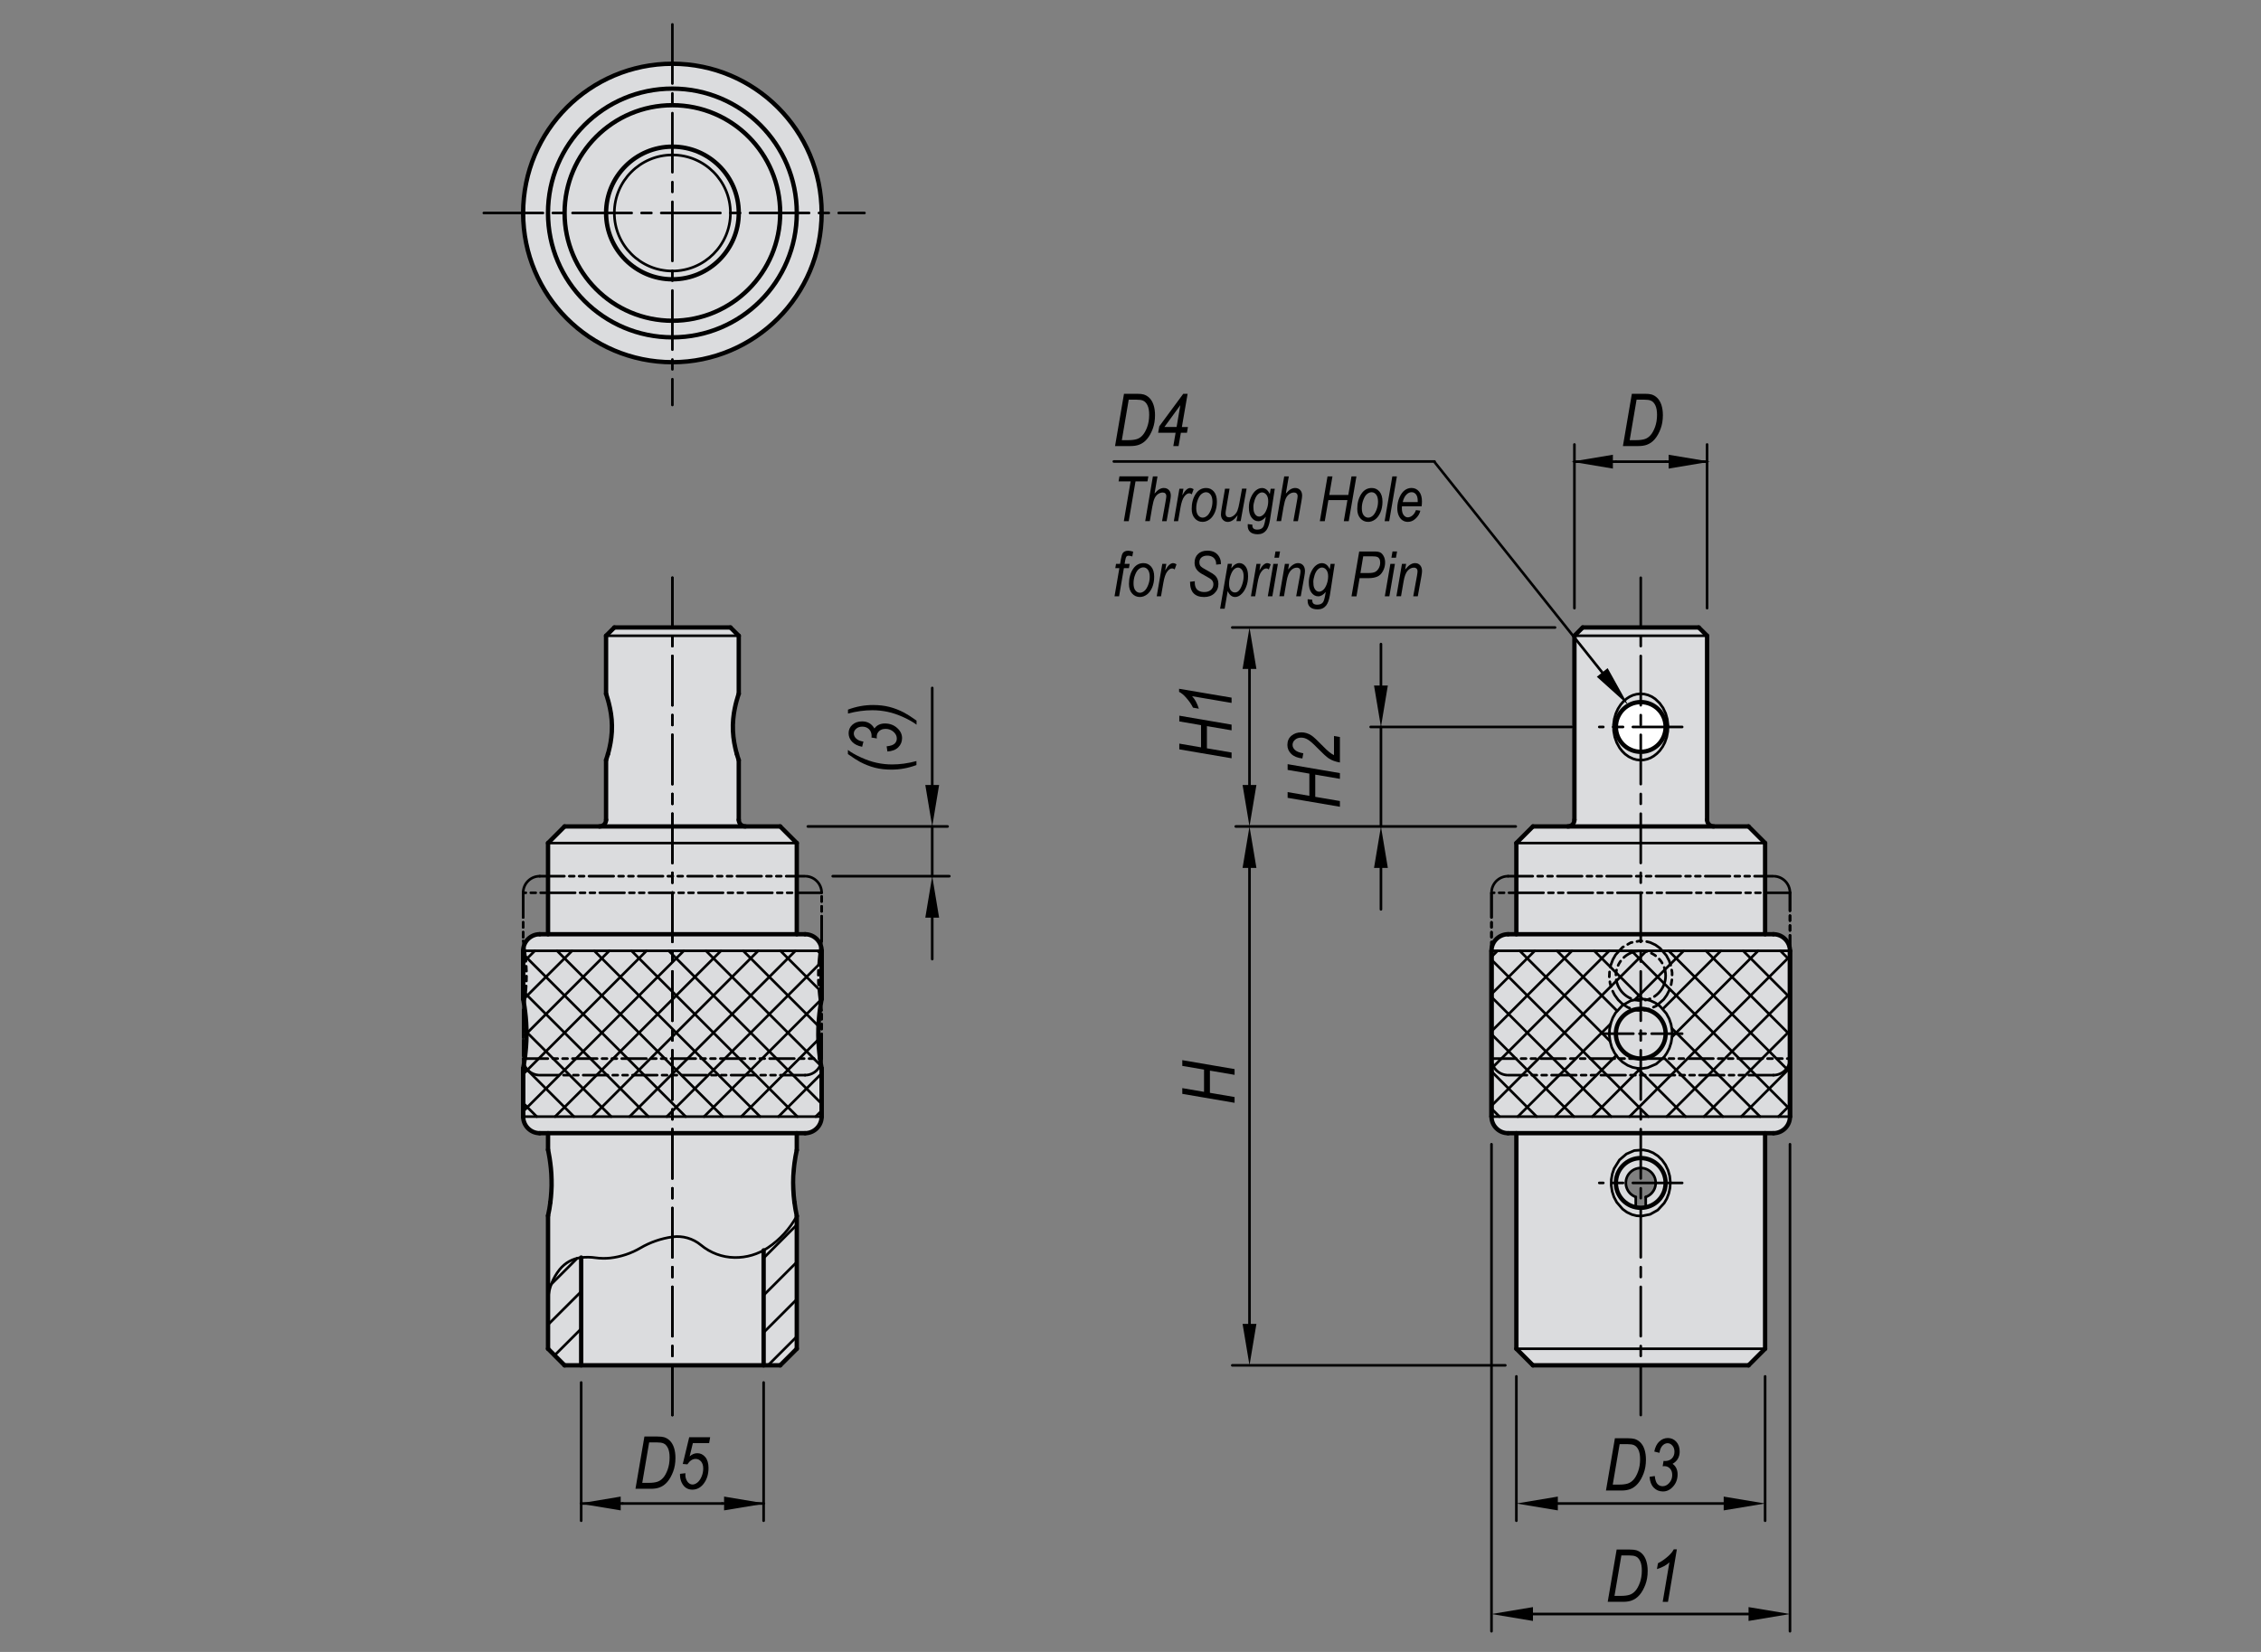 <?xml version="1.0" encoding="utf-8"?>
<!-- Generator: Adobe Illustrator 16.0.3, SVG Export Plug-In . SVG Version: 6.00 Build 0)  -->
<!DOCTYPE svg PUBLIC "-//W3C//DTD SVG 1.1//EN" "http://www.w3.org/Graphics/SVG/1.1/DTD/svg11.dtd">
<svg version="1.1" id="QCSJLK" xmlns="http://www.w3.org/2000/svg" xmlns:xlink="http://www.w3.org/1999/xlink" x="0px" y="0px"
	 width="650px" height="475px" viewBox="0 0 650 475" enable-background="new 0 0 650 475" xml:space="preserve">
<rect x="0" y="0" width="650" height="475" fill="#808080" stroke="none"/>
<g>
	<path fill="#DBDCDE" d="M236.21,61.24c0-23.7-19.21-42.91-42.91-42.91c-23.7,0-42.91,19.21-42.91,42.91
		c0,23.7,19.21,42.91,42.91,42.91C217,104.14,236.21,84.94,236.21,61.24"/>
	<path fill-rule="evenodd" clip-rule="evenodd" fill="#DBDCDE" d="M514.59,273.4l-1.22-3.18l-3.55-1.59h-2.39v-26.22l-4.76-4.77
		h-10.01l-1.91-1.91v-52.92l-2.38-2.38H455l-2.39,2.38v52.92l-1.91,1.91H440.7l-4.77,4.77v26.22h-2.38l-3.61,1.66l-1.16,3.11v47.67
		l1.47,3.44l3.3,1.32h2.38v61.98l4.77,4.77h61.98l4.76-4.77v-61.98h2.39l3.44-1.46l1.33-3.3V273.4z M473.12,344.19v1.98v0.98h-2.86
		v-0.98v-1.98l-2.04-1.53l-0.83-2.5l1.37-3.16l2.93-1.16l3.02,1.25l1.27,3.06l-0.7,2.55L473.12,344.19 M464.54,209.03h14.3H464.54z"
		/>
	<polygon fill-rule="evenodd" clip-rule="evenodd" fill="#DBDCDE" points="229.06,242.41 224.29,237.64 214.28,237.64 
		212.38,235.73 212.38,218.57 212.13,217.82 211.84,216.83 211.61,216 211.39,215.08 211.08,213.55 210.85,211.93 210.71,210.18 
		210.69,208.45 210.79,206.74 210.98,205.13 211.22,203.8 211.48,202.59 211.72,201.68 211.93,200.91 212.16,200.16 212.38,199.5 
		212.38,182.81 209.99,180.43 176.62,180.43 174.23,182.81 174.23,199.5 174.49,200.28 174.78,201.27 175.03,202.21 175.36,203.65 
		175.64,205.2 175.84,206.91 175.92,208.63 175.89,210.39 175.74,212.06 175.53,213.52 175.27,214.84 175.02,215.91 174.77,216.83 
		174.23,218.55 174.23,235.73 172.33,237.64 162.32,237.64 157.54,242.41 157.54,268.63 155.16,268.63 152.07,269.77 150.39,273.4 
		150.39,287.22 150.58,288.21 150.79,289.56 150.96,290.83 151.13,292.39 151.26,294.03 151.34,295.82 151.36,297.59 151.32,299.33 
		151.22,300.98 151.09,302.44 150.94,303.76 150.66,305.73 150.39,307.27 150.39,321.07 151.84,324.49 155.16,325.84 157.54,325.84 
		157.54,330.6 157.68,331.25 157.83,332.06 158.01,333.09 158.2,334.44 158.37,335.92 158.5,337.57 158.56,339.25 158.56,340.97 
		158.5,342.61 158.39,344.23 158.22,345.68 157.54,349.56 157.54,387.82 162.32,392.59 224.29,392.59 229.06,387.82 229.06,349.66 
		228.39,345.68 229.06,330.7 229.06,325.84 231.44,325.84 234.79,324.47 236.21,321.07 236.21,307.25 236.08,306.54 235.89,305.38 
		235.72,304.22 235.55,302.75 235.4,301.16 235.29,299.4 235.25,297.63 235.27,295.86 235.34,294.16 235.46,292.63 235.6,291.23 
		235.89,289.08 236.21,287.17 236.21,273.4 234.76,269.97 231.44,268.63 229.06,268.63 	"/>
	<path fill="none" stroke="#000000" stroke-width="1.25" stroke-miterlimit="10" d="M236.21,61.24c0-23.7-19.21-42.91-42.91-42.91
		c-23.7,0-42.91,19.21-42.91,42.91c0,23.7,19.21,42.91,42.91,42.91C217,104.14,236.21,84.94,236.21,61.24z"/>
	<path fill-rule="evenodd" clip-rule="evenodd" fill="#D3EDFB" d="M150.4,61.24h85.82H150.4z"/>
	<polygon points="395.01,197.11 398.98,197.11 397,209.03 	"/>
	<polygon points="395.01,249.56 398.98,249.56 397,237.64 	"/>
</g>
<g>
	<path d="M385.2,231.98l-15.03-2.57v-1.65l6.25,1.07v-6.38l-6.25-1.07v-1.65l15.03,2.57v1.65l-7.09-1.21v6.38l7.09,1.21V231.98z"/>
	<path d="M385.2,219.25c-1.29-0.22-2.36-0.62-3.22-1.19c-0.65-0.43-1.81-1.5-3.49-3.22c-1.01-1.04-1.83-1.76-2.47-2.15
		c-0.63-0.39-1.28-0.59-1.95-0.59c-0.72,0-1.31,0.21-1.78,0.62c-0.47,0.41-0.7,0.9-0.7,1.46c0,0.57,0.24,1.07,0.73,1.5
		s1.27,0.74,2.36,0.92l-0.27,1.49c-1.38-0.15-2.44-0.58-3.19-1.3c-0.74-0.71-1.12-1.58-1.12-2.59c0-1.11,0.39-2,1.16-2.65
		c0.77-0.65,1.73-0.97,2.87-0.97c1.02,0,1.98,0.3,2.9,0.9c0.58,0.37,1.7,1.42,3.37,3.14c1.24,1.29,2.28,2.13,3.1,2.51v-5.51l1.7,0.3
		V219.25z"/>
</g>
<polygon points="357.22,192.35 361.2,192.35 359.21,180.43 "/>
<polygon points="357.22,225.72 361.2,225.72 359.21,237.64 "/>
<g>
	<path d="M354.06,218.04l-15.03-2.57v-1.65l6.25,1.07v-6.38l-6.25-1.07v-1.65l15.03,2.57V210l-7.09-1.21v6.38l7.09,1.21V218.04z"/>
	<path d="M354.06,202.12l-11.35-1.93c0.81,0.84,1.45,2.04,1.94,3.59l-1.68-0.3c-0.48-0.98-1.16-1.96-2.04-2.94
		c-0.66-0.75-1.32-1.28-1.96-1.6v-0.89l15.09,2.55V202.12z"/>
</g>
<polygon points="357.22,249.56 361.2,249.56 359.21,237.64 "/>
<polygon points="357.22,380.67 361.2,380.67 359.21,392.59 "/>
<g>
	<path d="M354.92,317.1l-15.03-2.57v-1.65l6.25,1.07v-6.39l-6.25-1.07v-1.65l15.03,2.57v1.65l-7.09-1.21v6.38l7.09,1.21V317.1z"/>
</g>
<polygon points="447.85,430.33 447.85,434.3 435.93,432.32 "/>
<polygon points="495.53,430.33 495.53,434.3 507.45,432.32 "/>
<polygon points="440.7,462.11 440.7,466.09 428.78,464.1 "/>
<polygon points="502.68,462.11 502.68,466.09 514.59,464.1 "/>
<g>
	<path d="M462.19,460.59l2.57-15.03h3.72c0.83,0,1.47,0.07,1.91,0.19c0.64,0.19,1.21,0.53,1.72,1.04c0.5,0.51,0.89,1.18,1.16,2.02
		c0.27,0.84,0.41,1.81,0.41,2.9c0,1.46-0.22,2.78-0.67,3.96c-0.45,1.19-1,2.17-1.66,2.94s-1.43,1.31-2.31,1.62
		c-0.67,0.24-1.47,0.36-2.41,0.36H462.19z M464.14,458.88h1.95c0.91,0,1.69-0.1,2.33-0.29c0.64-0.2,1.21-0.58,1.71-1.14
		s0.94-1.36,1.31-2.38s0.56-2.18,0.56-3.48c0-1.14-0.16-2.05-0.49-2.72c-0.32-0.67-0.76-1.13-1.32-1.36
		c-0.4-0.17-1.03-0.26-1.89-0.26h-2.18L464.14,458.88z"/>
	<path d="M478,460.59l1.93-11.35c-0.84,0.81-2.04,1.45-3.59,1.94l0.3-1.68c0.98-0.48,1.96-1.16,2.94-2.04
		c0.75-0.66,1.28-1.32,1.6-1.96h0.89l-2.55,15.09H478z"/>
</g>
<polygon points="479.7,130.76 479.7,134.74 491.62,132.75 "/>
<polygon points="463.68,130.76 463.68,134.74 451.76,132.75 "/>
<g>
	<path d="M466.56,128.26l2.57-15.03h3.72c0.83,0,1.47,0.06,1.91,0.19c0.64,0.18,1.21,0.53,1.72,1.04c0.5,0.51,0.89,1.18,1.16,2.02
		s0.41,1.81,0.41,2.9c0,1.46-0.22,2.78-0.67,3.96c-0.45,1.19-1,2.17-1.66,2.94s-1.43,1.31-2.31,1.62c-0.67,0.24-1.47,0.36-2.41,0.36
		H466.56z M468.51,126.56h1.95c0.91,0,1.69-0.1,2.33-0.29s1.21-0.57,1.71-1.14s0.94-1.36,1.31-2.38c0.37-1.02,0.56-2.18,0.56-3.48
		c0-1.14-0.16-2.05-0.49-2.73c-0.32-0.67-0.76-1.13-1.32-1.36c-0.4-0.17-1.03-0.26-1.89-0.26h-2.18L468.51,126.56z"/>
</g>
<polygon points="208.16,430.33 208.16,434.3 220.08,432.32 "/>
<polygon points="178.44,430.33 178.44,434.3 166.53,432.32 "/>
<polygon points="266.01,263.86 269.98,263.86 268,251.94 "/>
<polygon points="266.01,225.72 269.98,225.72 268,237.64 "/>
<line fill="none" stroke="#000000" stroke-width="0.75" stroke-linecap="round" stroke-linejoin="round" stroke-miterlimit="10" x1="451.82" y1="209.03" x2="394.04" y2="209.03"/>
<line fill="none" stroke="#000000" stroke-width="0.75" stroke-linecap="round" stroke-linejoin="round" stroke-miterlimit="10" x1="397" y1="197.11" x2="397" y2="185.2"/>
<line fill="none" stroke="#000000" stroke-width="0.75" stroke-linecap="round" stroke-linejoin="round" stroke-miterlimit="10" x1="397" y1="249.56" x2="397" y2="261.48"/>
<line fill="none" stroke="#000000" stroke-width="0.75" stroke-linecap="round" stroke-linejoin="round" stroke-miterlimit="10" x1="397" y1="209.03" x2="397" y2="237.64"/>
<line fill="none" stroke="#000000" stroke-width="0.75" stroke-linecap="round" stroke-linejoin="round" stroke-miterlimit="10" x1="447.05" y1="180.43" x2="354.26" y2="180.43"/>
<line fill="none" stroke="#000000" stroke-width="0.75" stroke-linecap="round" stroke-linejoin="round" stroke-miterlimit="10" x1="359.21" y1="192.35" x2="359.21" y2="225.72"/>
<line fill="none" stroke="#000000" stroke-width="0.75" stroke-linecap="round" stroke-linejoin="round" stroke-miterlimit="10" x1="435.75" y1="237.64" x2="355.26" y2="237.64"/>
<line fill="none" stroke="#000000" stroke-width="0.75" stroke-linecap="round" stroke-linejoin="round" stroke-miterlimit="10" x1="432.75" y1="392.59" x2="354.26" y2="392.59"/>
<line fill="none" stroke="#000000" stroke-width="0.75" stroke-linecap="round" stroke-linejoin="round" stroke-miterlimit="10" x1="359.21" y1="249.56" x2="359.21" y2="380.67"/>
<line fill="none" stroke="#000000" stroke-width="0.75" stroke-linecap="round" stroke-linejoin="round" stroke-miterlimit="10" x1="435.93" y1="395.77" x2="435.93" y2="437.27"/>
<line fill="none" stroke="#000000" stroke-width="0.75" stroke-linecap="round" stroke-linejoin="round" stroke-miterlimit="10" x1="507.44" y1="395.77" x2="507.44" y2="437.27"/>
<line fill="none" stroke="#000000" stroke-width="0.75" stroke-linecap="round" stroke-linejoin="round" stroke-miterlimit="10" x1="447.85" y1="432.32" x2="495.53" y2="432.32"/>
<line fill="none" stroke="#000000" stroke-width="0.75" stroke-linecap="round" stroke-linejoin="round" stroke-miterlimit="10" x1="428.78" y1="329.02" x2="428.78" y2="469.05"/>
<line fill="none" stroke="#000000" stroke-width="0.75" stroke-linecap="round" stroke-linejoin="round" stroke-miterlimit="10" x1="514.59" y1="329.02" x2="514.59" y2="469.05"/>
<line fill="none" stroke="#000000" stroke-width="0.75" stroke-linecap="round" stroke-linejoin="round" stroke-miterlimit="10" x1="440.7" y1="464.1" x2="502.68" y2="464.1"/>
<line fill="none" stroke="#000000" stroke-width="0.75" stroke-linecap="round" stroke-linejoin="round" stroke-miterlimit="10" x1="452.62" y1="174.87" x2="452.62" y2="127.81"/>
<line fill="none" stroke="#000000" stroke-width="0.75" stroke-linecap="round" stroke-linejoin="round" stroke-miterlimit="10" x1="490.76" y1="174.87" x2="490.76" y2="127.81"/>
<line fill="none" stroke="#000000" stroke-width="0.75" stroke-linecap="round" stroke-linejoin="round" stroke-miterlimit="10" x1="464.54" y1="132.75" x2="478.84" y2="132.75"/>
<line fill="none" stroke="#000000" stroke-width="0.75" stroke-linecap="round" stroke-linejoin="round" stroke-miterlimit="10" x1="452.62" y1="132.75" x2="464.54" y2="132.75"/>
<line fill="none" stroke="#000000" stroke-width="0.75" stroke-linecap="round" stroke-linejoin="round" stroke-miterlimit="10" x1="490.76" y1="132.75" x2="478.84" y2="132.75"/>
<line fill="none" stroke="#000000" stroke-width="0.75" stroke-linecap="round" stroke-linejoin="round" stroke-miterlimit="10" x1="320.21" y1="132.69" x2="412.41" y2="132.69"/>
<line fill="none" stroke="#000000" stroke-width="0.75" stroke-linecap="round" stroke-linejoin="round" stroke-miterlimit="10" x1="167.08" y1="397.53" x2="167.08" y2="437.27"/>
<line fill="none" stroke="#000000" stroke-width="0.75" stroke-linecap="round" stroke-linejoin="round" stroke-miterlimit="10" x1="219.53" y1="397.53" x2="219.53" y2="437.27"/>
<line fill="none" stroke="#000000" stroke-width="0.75" stroke-linecap="round" stroke-linejoin="round" stroke-miterlimit="10" x1="179" y1="432.32" x2="207.61" y2="432.32"/>
<path fill="none" stroke="#000000" stroke-width="0.75" stroke-linecap="round" stroke-linejoin="round" stroke-miterlimit="10" d="
	M219.53,432.32"/>
<line fill="none" stroke="#000000" stroke-width="0.75" stroke-linecap="round" stroke-linejoin="round" stroke-miterlimit="10" x1="167.08" y1="432.32" x2="179" y2="432.32"/>
<line fill="none" stroke="#000000" stroke-width="0.75" stroke-linecap="round" stroke-linejoin="round" stroke-miterlimit="10" x1="219.53" y1="432.32" x2="207.61" y2="432.32"/>
<line fill="none" stroke="#000000" stroke-width="0.75" stroke-linecap="round" stroke-linejoin="round" stroke-miterlimit="10" x1="239.39" y1="251.94" x2="272.92" y2="251.94"/>
<line fill="none" stroke="#000000" stroke-width="0.75" stroke-linecap="round" stroke-linejoin="round" stroke-miterlimit="10" x1="232.24" y1="237.64" x2="272.42" y2="237.64"/>
<line fill="none" stroke="#000000" stroke-width="0.75" stroke-linecap="round" stroke-linejoin="round" stroke-miterlimit="10" x1="268" y1="263.86" x2="268" y2="275.78"/>
<line fill="none" stroke="#000000" stroke-width="0.75" stroke-linecap="round" stroke-linejoin="round" stroke-miterlimit="10" x1="268" y1="225.72" x2="268" y2="197.82"/>
<line fill="none" stroke="#000000" stroke-width="0.75" stroke-linecap="round" stroke-linejoin="round" stroke-miterlimit="10" x1="268" y1="251.94" x2="268" y2="237.64"/>
<line fill="none" stroke="#000000" stroke-width="0.75" stroke-linecap="round" stroke-linejoin="round" stroke-miterlimit="10" stroke-dasharray="14.173,2.835,2.835,2.835" x1="193.3" y1="406.89" x2="193.3" y2="166.13"/>
<line fill="none" stroke="#000000" stroke-width="0.75" stroke-linecap="round" stroke-linejoin="round" stroke-miterlimit="10" stroke-dasharray="8.772,1.754,1.754,1.754" x1="483.6" y1="297.23" x2="459.77" y2="297.23"/>
<line fill="none" stroke="#000000" stroke-width="0.75" stroke-linecap="round" stroke-linejoin="round" stroke-miterlimit="10" stroke-dasharray="14.173,2.835,2.835,2.835" x1="483.6" y1="340.14" x2="459.77" y2="340.14"/>
<line fill="none" stroke="#000000" stroke-width="0.75" stroke-linecap="round" stroke-linejoin="round" stroke-miterlimit="10" stroke-dasharray="17,2.835,2.835,2.835" x1="193.3" y1="7.02" x2="193.3" y2="116.45"/>
<line fill="none" stroke="#000000" stroke-width="0.75" stroke-linecap="round" stroke-linejoin="round" stroke-miterlimit="10" stroke-dasharray="17,2.835,2.835,2.835" x1="139.09" y1="61.24" x2="248.52" y2="61.24"/>
<line fill="none" stroke="#000000" stroke-width="0.75" stroke-linecap="round" stroke-linejoin="round" stroke-miterlimit="10" stroke-dasharray="14.173,2.835,2.835,2.835" x1="193.3" y1="406.89" x2="193.3" y2="166.13"/>
<g>
	
		<path fill="none" stroke="#000000" stroke-width="1.25" stroke-linecap="round" stroke-linejoin="round" stroke-miterlimit="10" d="
		M150.4,321.07c0,2.63,2.14,4.77,4.76,4.77"/>
	
		<path fill="none" stroke="#000000" stroke-width="1.25" stroke-linecap="round" stroke-linejoin="round" stroke-miterlimit="10" d="
		M231.44,325.84c2.63,0,4.77-2.13,4.77-4.77"/>
</g>
<line fill="none" stroke="#000000" stroke-width="1.25" stroke-linecap="round" stroke-linejoin="round" stroke-miterlimit="10" x1="150.4" y1="307.22" x2="150.4" y2="321.07"/>
<line fill="none" stroke="#000000" stroke-width="1.25" stroke-linecap="round" stroke-linejoin="round" stroke-miterlimit="10" x1="150.4" y1="273.4" x2="150.4" y2="287.23"/>
<line fill="none" stroke="#000000" stroke-width="1.25" stroke-linecap="round" stroke-linejoin="round" stroke-miterlimit="10" x1="236.21" y1="287.24" x2="236.21" y2="273.4"/>
<line fill="none" stroke="#000000" stroke-width="1.25" stroke-linecap="round" stroke-linejoin="round" stroke-miterlimit="10" x1="236.21" y1="321.07" x2="236.21" y2="307.22"/>
<g>
	
		<path fill="none" stroke="#000000" stroke-width="1.25" stroke-linecap="round" stroke-linejoin="round" stroke-miterlimit="10" d="
		M236.21,273.4c0-2.63-2.14-4.77-4.77-4.77"/>
	
		<path fill="none" stroke="#000000" stroke-width="1.25" stroke-linecap="round" stroke-linejoin="round" stroke-miterlimit="10" d="
		M155.16,268.63c-2.63,0-4.76,2.14-4.76,4.77"/>
</g>
<line fill="none" stroke="#000000" stroke-width="1.25" stroke-linecap="round" stroke-linejoin="round" stroke-miterlimit="10" x1="157.55" y1="387.82" x2="162.31" y2="392.59"/>
<line fill="none" stroke="#000000" stroke-width="1.25" stroke-linecap="round" stroke-linejoin="round" stroke-miterlimit="10" x1="224.29" y1="392.59" x2="229.06" y2="387.82"/>
<line fill="none" stroke="#000000" stroke-width="1.25" stroke-linecap="round" stroke-linejoin="round" stroke-miterlimit="10" x1="229.06" y1="268.63" x2="229.06" y2="242.41"/>
<line fill="none" stroke="#000000" stroke-width="1.25" stroke-linecap="round" stroke-linejoin="round" stroke-miterlimit="10" x1="229.06" y1="330.7" x2="229.06" y2="325.84"/>
<line fill="none" stroke="#000000" stroke-width="1.25" stroke-linecap="round" stroke-linejoin="round" stroke-miterlimit="10" x1="229.06" y1="387.82" x2="229.06" y2="349.66"/>
<line fill="none" stroke="#000000" stroke-width="1.25" stroke-linecap="round" stroke-linejoin="round" stroke-miterlimit="10" x1="157.55" y1="349.56" x2="157.55" y2="387.82"/>
<line fill="none" stroke="#000000" stroke-width="1.25" stroke-linecap="round" stroke-linejoin="round" stroke-miterlimit="10" x1="157.55" y1="325.84" x2="157.55" y2="330.61"/>
<line fill="none" stroke="#000000" stroke-width="1.25" stroke-linecap="round" stroke-linejoin="round" stroke-miterlimit="10" x1="157.55" y1="242.41" x2="157.55" y2="268.63"/>
<line fill="none" stroke="#000000" stroke-width="1.25" stroke-linecap="round" stroke-linejoin="round" stroke-miterlimit="10" x1="229.06" y1="242.41" x2="224.29" y2="237.64"/>
<line fill="none" stroke="#000000" stroke-width="1.25" stroke-linecap="round" stroke-linejoin="round" stroke-miterlimit="10" x1="162.31" y1="237.64" x2="157.55" y2="242.41"/>
<g>
	
		<path fill="none" stroke="#000000" stroke-width="1.25" stroke-linecap="round" stroke-linejoin="round" stroke-miterlimit="10" d="
		M172.33,237.64c1.05,0,1.91-0.85,1.91-1.9"/>
	
		<path fill="none" stroke="#000000" stroke-width="1.25" stroke-linecap="round" stroke-linejoin="round" stroke-miterlimit="10" d="
		M212.38,235.73c0,1.05,0.85,1.9,1.91,1.9"/>
</g>
<line fill="none" stroke="#000000" stroke-width="1.25" stroke-linecap="round" stroke-linejoin="round" stroke-miterlimit="10" x1="212.38" y1="199.5" x2="212.38" y2="182.81"/>
<line fill="none" stroke="#000000" stroke-width="1.25" stroke-linecap="round" stroke-linejoin="round" stroke-miterlimit="10" x1="212.38" y1="235.73" x2="212.38" y2="218.57"/>
<line fill="none" stroke="#000000" stroke-width="1.25" stroke-linecap="round" stroke-linejoin="round" stroke-miterlimit="10" x1="174.23" y1="218.55" x2="174.23" y2="235.73"/>
<line fill="none" stroke="#000000" stroke-width="1.25" stroke-linecap="round" stroke-linejoin="round" stroke-miterlimit="10" x1="174.23" y1="182.81" x2="174.23" y2="199.5"/>
<line fill="none" stroke="#000000" stroke-width="1.25" stroke-linecap="round" stroke-linejoin="round" stroke-miterlimit="10" x1="212.38" y1="182.81" x2="209.99" y2="180.43"/>
<line fill="none" stroke="#000000" stroke-width="1.25" stroke-linecap="round" stroke-linejoin="round" stroke-miterlimit="10" x1="176.62" y1="180.43" x2="174.23" y2="182.81"/>
<line fill="none" stroke="#000000" stroke-width="1.25" stroke-linecap="round" stroke-linejoin="round" stroke-miterlimit="10" x1="231.44" y1="325.84" x2="155.16" y2="325.84"/>
<polyline fill="none" stroke="#000000" stroke-width="1.25" stroke-linecap="round" stroke-linejoin="round" stroke-miterlimit="10" points="
	236.21,287.23 236.12,287.75 235.89,289.08 235.6,291.23 235.46,292.63 235.34,294.16 235.27,295.86 235.25,297.63 235.29,299.4 
	235.4,301.16 235.55,302.75 235.72,304.22 235.89,305.38 236.05,306.33 236.15,306.9 236.21,307.21 236.21,307.22 "/>
<polyline fill="none" stroke="#000000" stroke-width="1.25" stroke-linecap="round" stroke-linejoin="round" stroke-miterlimit="10" points="
	150.4,307.22 150.41,307.19 150.46,306.9 150.66,305.73 150.95,303.76 151.09,302.45 151.22,300.98 151.32,299.34 151.36,297.59 
	151.34,295.82 151.26,294.03 151.13,292.39 150.96,290.84 150.79,289.56 150.62,288.48 150.5,287.79 150.42,287.35 150.4,287.22 "/>
<line fill="none" stroke="#000000" stroke-width="1.25" stroke-linecap="round" stroke-linejoin="round" stroke-miterlimit="10" x1="155.16" y1="268.63" x2="231.44" y2="268.63"/>
<line fill="none" stroke="#000000" stroke-width="1.25" stroke-linecap="round" stroke-linejoin="round" stroke-miterlimit="10" x1="224.29" y1="392.59" x2="162.31" y2="392.59"/>
<g>
	
		<path fill="none" stroke="#000000" stroke-width="1.25" stroke-linecap="round" stroke-linejoin="round" stroke-miterlimit="10" d="
		M228.39,345.68c0.17,1.34,0.4,2.66,0.68,3.97"/>
	
		<path fill="none" stroke="#000000" stroke-width="1.25" stroke-linecap="round" stroke-linejoin="round" stroke-miterlimit="10" d="
		M229.06,330.7c-1.08,4.92-1.31,9.99-0.68,14.98"/>
</g>
<polyline fill="none" stroke="#000000" stroke-width="1.25" stroke-linecap="round" stroke-linejoin="round" stroke-miterlimit="10" points="
	158.22,345.68 158.38,344.23 158.5,342.61 158.57,340.97 158.56,339.25 158.5,337.57 158.37,335.92 158.2,334.44 158.01,333.09 
	157.83,332.06 157.68,331.25 157.59,330.81 157.55,330.61 "/>
<g>
	
		<path fill="none" stroke="#000000" stroke-width="1.25" stroke-linecap="round" stroke-linejoin="round" stroke-miterlimit="10" d="
		M157.55,349.56c0.29-1.28,0.51-2.58,0.68-3.88"/>
</g>
<line fill="none" stroke="#000000" stroke-width="1.25" stroke-linecap="round" stroke-linejoin="round" stroke-miterlimit="10" x1="162.31" y1="237.64" x2="224.29" y2="237.64"/>
<polyline fill="none" stroke="#000000" stroke-width="1.25" stroke-linecap="round" stroke-linejoin="round" stroke-miterlimit="10" points="
	211.84,216.83 212.06,217.59 212.25,218.17 212.34,218.45 212.38,218.56 "/>
<polyline fill="none" stroke="#000000" stroke-width="1.25" stroke-linecap="round" stroke-linejoin="round" stroke-miterlimit="10" points="
	212.38,199.5 212.34,199.62 212.24,199.91 212.1,200.34 211.94,200.91 211.71,201.68 211.48,202.59 211.22,203.8 210.98,205.13 
	210.79,206.74 210.69,208.45 210.71,210.18 210.85,211.93 211.08,213.55 211.39,215.08 211.61,216 211.84,216.83 "/>
<polyline fill="none" stroke="#000000" stroke-width="1.25" stroke-linecap="round" stroke-linejoin="round" stroke-miterlimit="10" points="
	174.77,216.83 175.02,215.91 175.27,214.84 175.53,213.52 175.74,212.06 175.89,210.39 175.92,208.62 175.84,206.91 175.64,205.2 
	175.36,203.65 175.03,202.21 174.78,201.27 174.54,200.47 174.39,199.98 174.28,199.65 174.23,199.51 "/>
<g>
	
		<path fill="none" stroke="#000000" stroke-width="1.25" stroke-linecap="round" stroke-linejoin="round" stroke-miterlimit="10" d="
		M174.23,218.55c0.2-0.57,0.37-1.14,0.54-1.72"/>
</g>
<line fill="none" stroke="#000000" stroke-width="1.25" stroke-linecap="round" stroke-linejoin="round" stroke-miterlimit="10" x1="176.62" y1="180.43" x2="209.99" y2="180.43"/>
<line fill="none" stroke="#000000" stroke-width="1.25" stroke-linecap="round" stroke-linejoin="round" stroke-miterlimit="10" x1="150.4" y1="273.4" x2="150.4" y2="287.22"/>
<line fill="none" stroke="#000000" stroke-width="1.25" stroke-linecap="round" stroke-linejoin="round" stroke-miterlimit="10" x1="236.21" y1="321.07" x2="236.21" y2="307.22"/>
<g>
	
		<path fill="none" stroke="#000000" stroke-width="1.25" stroke-linecap="round" stroke-linejoin="round" stroke-miterlimit="10" d="
		M514.59,273.4c0-2.63-2.13-4.77-4.76-4.77"/>
	
		<path fill="none" stroke="#000000" stroke-width="1.25" stroke-linecap="round" stroke-linejoin="round" stroke-miterlimit="10" d="
		M433.55,268.63c-2.63,0-4.77,2.14-4.77,4.77"/>
</g>
<line fill="none" stroke="#000000" stroke-width="1.25" stroke-linecap="round" stroke-linejoin="round" stroke-miterlimit="10" x1="428.78" y1="273.4" x2="428.78" y2="321.07"/>
<line fill="none" stroke="#000000" stroke-width="1.25" stroke-linecap="round" stroke-linejoin="round" stroke-miterlimit="10" x1="514.59" y1="321.07" x2="514.59" y2="273.4"/>
<g>
	
		<path fill="none" stroke="#000000" stroke-width="1.25" stroke-linecap="round" stroke-linejoin="round" stroke-miterlimit="10" d="
		M428.78,321.07c0,2.63,2.14,4.77,4.77,4.77"/>
	
		<path fill="none" stroke="#000000" stroke-width="1.25" stroke-linecap="round" stroke-linejoin="round" stroke-miterlimit="10" d="
		M509.83,325.84c2.63,0,4.76-2.13,4.76-4.77"/>
</g>
<line fill="none" stroke="#000000" stroke-width="1.25" stroke-linecap="round" stroke-linejoin="round" stroke-miterlimit="10" x1="435.93" y1="387.82" x2="440.7" y2="392.59"/>
<line fill="none" stroke="#000000" stroke-width="1.25" stroke-linecap="round" stroke-linejoin="round" stroke-miterlimit="10" x1="502.68" y1="392.59" x2="507.44" y2="387.82"/>
<line fill="none" stroke="#000000" stroke-width="1.25" stroke-linecap="round" stroke-linejoin="round" stroke-miterlimit="10" x1="507.44" y1="387.82" x2="507.44" y2="325.84"/>
<line fill="none" stroke="#000000" stroke-width="1.25" stroke-linecap="round" stroke-linejoin="round" stroke-miterlimit="10" x1="507.44" y1="268.63" x2="507.44" y2="242.41"/>
<line fill="none" stroke="#000000" stroke-width="1.25" stroke-linecap="round" stroke-linejoin="round" stroke-miterlimit="10" x1="435.93" y1="242.41" x2="435.93" y2="268.63"/>
<line fill="none" stroke="#000000" stroke-width="1.25" stroke-linecap="round" stroke-linejoin="round" stroke-miterlimit="10" x1="435.93" y1="325.84" x2="435.93" y2="387.82"/>
<line fill="none" stroke="#000000" stroke-width="1.25" stroke-linecap="round" stroke-linejoin="round" stroke-miterlimit="10" x1="507.44" y1="242.41" x2="502.68" y2="237.64"/>
<line fill="none" stroke="#000000" stroke-width="1.25" stroke-linecap="round" stroke-linejoin="round" stroke-miterlimit="10" x1="440.7" y1="237.64" x2="435.93" y2="242.41"/>
<g>
	
		<path fill="none" stroke="#000000" stroke-width="1.25" stroke-linecap="round" stroke-linejoin="round" stroke-miterlimit="10" d="
		M450.71,237.64c1.05,0,1.91-0.85,1.91-1.9"/>
	
		<path fill="none" stroke="#000000" stroke-width="1.25" stroke-linecap="round" stroke-linejoin="round" stroke-miterlimit="10" d="
		M490.76,235.73c0,1.05,0.85,1.9,1.91,1.9"/>
</g>
<line fill="none" stroke="#000000" stroke-width="1.25" stroke-linecap="round" stroke-linejoin="round" stroke-miterlimit="10" x1="490.76" y1="182.81" x2="488.37" y2="180.43"/>
<line fill="none" stroke="#000000" stroke-width="1.25" stroke-linecap="round" stroke-linejoin="round" stroke-miterlimit="10" x1="455" y1="180.43" x2="452.62" y2="182.81"/>
<line fill="none" stroke="#000000" stroke-width="1.25" stroke-linecap="round" stroke-linejoin="round" stroke-miterlimit="10" x1="490.76" y1="235.73" x2="490.76" y2="182.81"/>
<line fill="none" stroke="#000000" stroke-width="1.25" stroke-linecap="round" stroke-linejoin="round" stroke-miterlimit="10" x1="452.62" y1="182.81" x2="452.62" y2="235.73"/>
<g>
	
		<circle fill="none" stroke="#000000" stroke-width="1.25" stroke-linecap="round" stroke-linejoin="round" stroke-miterlimit="10" cx="471.69" cy="297.23" r="7.15"/>
</g>
<line fill="none" stroke="#000000" stroke-width="1.25" stroke-linecap="round" stroke-linejoin="round" stroke-miterlimit="10" x1="433.55" y1="268.63" x2="509.83" y2="268.63"/>
<line fill="none" stroke="#000000" stroke-width="1.25" stroke-linecap="round" stroke-linejoin="round" stroke-miterlimit="10" x1="509.83" y1="325.84" x2="433.55" y2="325.84"/>
<line fill="none" stroke="#000000" stroke-width="1.25" stroke-linecap="round" stroke-linejoin="round" stroke-miterlimit="10" x1="502.68" y1="392.59" x2="440.7" y2="392.59"/>
<line fill="none" stroke="#000000" stroke-width="1.25" stroke-linecap="round" stroke-linejoin="round" stroke-miterlimit="10" x1="440.7" y1="237.64" x2="502.68" y2="237.64"/>
<g>
	
		<path fill="none" stroke="#000000" stroke-width="1.25" stroke-linecap="round" stroke-linejoin="round" stroke-miterlimit="10" d="
		M478.84,340.14c0-3.95-3.2-7.15-7.15-7.15c-3.95,0-7.15,3.2-7.15,7.15c0,3.95,3.2,7.15,7.15,7.15
		C475.64,347.29,478.84,344.1,478.84,340.14z"/>
</g>
<line fill="none" stroke="#000000" stroke-width="1.25" stroke-linecap="round" stroke-linejoin="round" stroke-miterlimit="10" x1="455" y1="180.43" x2="488.37" y2="180.43"/>
<g>
	<path fill="#FFFFFF" d="M478.84,209.03c0-3.95-3.2-7.15-7.15-7.15c-3.95,0-7.15,3.2-7.15,7.15c0,3.95,3.2,7.15,7.15,7.15
		C475.64,216.18,478.84,212.98,478.84,209.03"/>
	
		<circle fill="none" stroke="#000000" stroke-width="1.25" stroke-linecap="round" stroke-linejoin="round" stroke-miterlimit="10" cx="471.69" cy="209.03" r="7.15"/>
	
		<line fill="none" stroke="#000000" stroke-width="1.25" stroke-linecap="round" stroke-linejoin="round" stroke-miterlimit="10" x1="428.78" y1="273.4" x2="428.78" y2="321.07"/>
	
		<line fill="none" stroke="#000000" stroke-width="1.25" stroke-linecap="round" stroke-linejoin="round" stroke-miterlimit="10" x1="514.59" y1="321.07" x2="514.59" y2="273.4"/>
	
		<path fill="none" stroke="#000000" stroke-width="1.25" stroke-linecap="round" stroke-linejoin="round" stroke-miterlimit="10" d="
		M212.38,61.24c0-10.54-8.54-19.07-19.07-19.07s-19.07,8.54-19.07,19.07c0,10.53,8.54,19.07,19.07,19.07S212.38,71.77,212.38,61.24z
		"/>
	
		<circle fill="none" stroke="#000000" stroke-width="1.25" stroke-linecap="round" stroke-linejoin="round" stroke-miterlimit="10" cx="193.3" cy="61.24" r="35.76"/>
	
		<path fill="none" stroke="#000000" stroke-width="1.25" stroke-linecap="round" stroke-linejoin="round" stroke-miterlimit="10" d="
		M224.29,61.24c0-17.12-13.87-30.99-30.99-30.99c-17.11,0-30.99,13.88-30.99,30.99c0,17.12,13.88,30.99,30.99,30.99
		C210.42,92.23,224.29,78.35,224.29,61.24z"/>
	
		<line fill="none" stroke="#000000" stroke-width="1.25" stroke-linecap="round" stroke-linejoin="round" stroke-miterlimit="10" x1="150.4" y1="307.22" x2="150.4" y2="321.07"/>
	
		<line fill="none" stroke="#000000" stroke-width="1.25" stroke-linecap="round" stroke-linejoin="round" stroke-miterlimit="10" x1="236.21" y1="287.23" x2="236.21" y2="273.4"/>
	
		<line fill="none" stroke="#000000" stroke-width="1.25" stroke-linecap="round" stroke-linejoin="round" stroke-miterlimit="10" x1="219.53" y1="392.59" x2="219.53" y2="359.53"/>
	
		<line fill="none" stroke="#000000" stroke-width="1.25" stroke-linecap="round" stroke-linejoin="round" stroke-miterlimit="10" x1="167.08" y1="392.59" x2="167.08" y2="361.6"/>
	
		<line fill="none" stroke="#000000" stroke-width="0.75" stroke-linecap="round" stroke-linejoin="round" stroke-miterlimit="10" x1="229.06" y1="242.41" x2="157.54" y2="242.41"/>
	
		<line fill="none" stroke="#000000" stroke-width="0.75" stroke-linecap="round" stroke-linejoin="round" stroke-miterlimit="10" x1="212.38" y1="182.81" x2="174.23" y2="182.81"/>
	
		<line fill="none" stroke="#000000" stroke-width="0.75" stroke-linecap="round" stroke-linejoin="round" stroke-miterlimit="10" x1="150.4" y1="321.07" x2="236.21" y2="321.07"/>
	
		<line fill="none" stroke="#000000" stroke-width="0.75" stroke-linecap="round" stroke-linejoin="round" stroke-miterlimit="10" x1="236.21" y1="273.4" x2="150.4" y2="273.4"/>
	
		<line fill="none" stroke="#000000" stroke-width="0.75" stroke-linecap="round" stroke-linejoin="round" stroke-miterlimit="10" x1="470.25" y1="347.15" x2="470.25" y2="344.19"/>
	
		<line fill="none" stroke="#000000" stroke-width="0.75" stroke-linecap="round" stroke-linejoin="round" stroke-miterlimit="10" x1="473.12" y1="344.19" x2="473.12" y2="347.15"/>
	
		<path fill="none" stroke="#000000" stroke-width="0.75" stroke-linecap="round" stroke-linejoin="round" stroke-miterlimit="10" d="
		M473.12,344.19c2.24-0.79,3.41-3.24,2.62-5.48c-0.79-2.23-3.24-3.4-5.47-2.62c-2.24,0.79-3.41,3.24-2.62,5.48
		c0.43,1.22,1.4,2.18,2.62,2.62"/>
	
		<polyline fill="none" stroke="#000000" stroke-width="0.75" stroke-linecap="round" stroke-linejoin="round" stroke-miterlimit="10" points="
		479.05,291.43 477.24,289.35 475.93,288.4 474.41,287.69 472.98,287.33 471.47,287.23 468.8,287.74 466.44,289.08 464.45,291.23 
		463.66,292.63 463.08,294.17 462.73,295.86 462.65,297.63 462.86,299.4 463.36,301.16 464.15,302.75 465.22,304.22 466.44,305.38 
		467.92,306.33 469.33,306.9 470.89,307.21 472.26,307.23 473.66,307 476.13,305.95 478.27,304.09 479.17,302.84 479.9,301.42 
		480.42,299.81 480.7,298.09 480.7,296.32 480.4,294.53 479.86,292.94 479.05,291.43 	"/>
	
		<line fill="none" stroke="#000000" stroke-width="0.75" stroke-linecap="round" stroke-linejoin="round" stroke-miterlimit="10" x1="435.93" y1="387.82" x2="507.45" y2="387.82"/>
	
		<line fill="none" stroke="#000000" stroke-width="0.75" stroke-linecap="round" stroke-linejoin="round" stroke-miterlimit="10" x1="507.44" y1="242.41" x2="435.93" y2="242.41"/>
	
		<polyline fill="none" stroke="#000000" stroke-width="0.75" stroke-linecap="round" stroke-linejoin="round" stroke-miterlimit="10" points="
		464.77,345.68 466.47,347.66 467.72,348.57 469.17,349.25 470.5,349.58 471.92,349.67 474.38,349.18 476.57,347.95 478.43,345.94 
		479.19,344.63 479.75,343.17 480.1,341.56 480.19,339.86 480.01,338.17 479.54,336.48 478.81,334.95 477.8,333.53 476.64,332.4 
		475.24,331.49 473.9,330.94 472.43,330.65 469.85,330.83 467.57,331.81 465.57,333.53 464.02,336.03 463.51,337.55 463.22,339.19 
		463.2,340.88 463.47,342.6 463.98,344.18 464.77,345.68 	"/>
	
		<line fill="none" stroke="#000000" stroke-width="0.75" stroke-linecap="round" stroke-linejoin="round" stroke-miterlimit="10" x1="490.76" y1="182.81" x2="452.62" y2="182.81"/>
	
		<polyline fill="none" stroke="#000000" stroke-width="0.75" stroke-linecap="round" stroke-linejoin="round" stroke-miterlimit="10" points="
		467.19,216.83 468.25,217.59 469.47,218.17 470.46,218.45 471.51,218.56 472.54,218.51 473.58,218.28 474.52,217.92 475.42,217.4 
		476.32,216.7 477.14,215.87 477.95,214.75 478.61,213.5 479.15,211.96 479.46,210.31 479.53,208.57 479.31,206.8 478.85,205.15 
		478.1,203.56 477.12,202.18 475.84,200.96 474.88,200.33 473.79,199.85 472.67,199.57 471.46,199.5 470.44,199.62 469.42,199.91 
		468.49,200.34 467.61,200.91 466.72,201.68 465.93,202.59 465.15,203.8 464.54,205.13 464.08,206.74 463.86,208.44 463.9,210.18 
		464.22,211.93 464.79,213.55 465.64,215.08 466.36,216 467.19,216.83 	"/>
	
		<line fill="none" stroke="#000000" stroke-width="0.75" stroke-linecap="round" stroke-linejoin="round" stroke-miterlimit="10" x1="514.59" y1="273.4" x2="428.78" y2="273.4"/>
	
		<line fill="none" stroke="#000000" stroke-width="0.75" stroke-linecap="round" stroke-linejoin="round" stroke-miterlimit="10" x1="428.78" y1="321.07" x2="514.59" y2="321.07"/>
	
		<path fill="none" stroke="#000000" stroke-width="0.75" stroke-linecap="round" stroke-linejoin="round" stroke-miterlimit="10" d="
		M209.99,61.24c0-9.22-7.47-16.69-16.69-16.69c-9.21,0-16.69,7.47-16.69,16.69c0,9.22,7.48,16.69,16.69,16.69
		C202.52,77.92,209.99,70.45,209.99,61.24z"/>
	
		<line fill="none" stroke="#000000" stroke-width="0.75" stroke-linecap="round" stroke-linejoin="round" stroke-miterlimit="10" x1="428.78" y1="275.13" x2="430.51" y2="273.4"/>
	
		<line fill="none" stroke="#000000" stroke-width="0.75" stroke-linecap="round" stroke-linejoin="round" stroke-miterlimit="10" x1="428.78" y1="285.83" x2="441.22" y2="273.4"/>
	
		<line fill="none" stroke="#000000" stroke-width="0.75" stroke-linecap="round" stroke-linejoin="round" stroke-miterlimit="10" x1="428.78" y1="296.54" x2="451.92" y2="273.4"/>
	
		<line fill="none" stroke="#000000" stroke-width="0.75" stroke-linecap="round" stroke-linejoin="round" stroke-miterlimit="10" x1="428.78" y1="307.24" x2="462.63" y2="273.4"/>
	
		<line fill="none" stroke="#000000" stroke-width="0.75" stroke-linecap="round" stroke-linejoin="round" stroke-miterlimit="10" x1="428.78" y1="317.95" x2="473.33" y2="273.4"/>
	
		<line fill="none" stroke="#000000" stroke-width="0.75" stroke-linecap="round" stroke-linejoin="round" stroke-miterlimit="10" x1="436.35" y1="321.07" x2="463.01" y2="294.42"/>
	
		<line fill="none" stroke="#000000" stroke-width="0.75" stroke-linecap="round" stroke-linejoin="round" stroke-miterlimit="10" x1="470.04" y1="287.39" x2="484.03" y2="273.4"/>
	
		<line fill="none" stroke="#000000" stroke-width="0.75" stroke-linecap="round" stroke-linejoin="round" stroke-miterlimit="10" x1="447.06" y1="321.07" x2="464.64" y2="303.49"/>
	
		<line fill="none" stroke="#000000" stroke-width="0.75" stroke-linecap="round" stroke-linejoin="round" stroke-miterlimit="10" x1="478.03" y1="290.1" x2="494.73" y2="273.4"/>
	
		<line fill="none" stroke="#000000" stroke-width="0.75" stroke-linecap="round" stroke-linejoin="round" stroke-miterlimit="10" x1="457.76" y1="321.07" x2="471.59" y2="307.24"/>
	
		<line fill="none" stroke="#000000" stroke-width="0.75" stroke-linecap="round" stroke-linejoin="round" stroke-miterlimit="10" x1="480.7" y1="298.14" x2="505.44" y2="273.4"/>
	
		<line fill="none" stroke="#000000" stroke-width="0.75" stroke-linecap="round" stroke-linejoin="round" stroke-miterlimit="10" x1="468.46" y1="321.07" x2="514.59" y2="274.94"/>
	
		<line fill="none" stroke="#000000" stroke-width="0.75" stroke-linecap="round" stroke-linejoin="round" stroke-miterlimit="10" x1="479.17" y1="321.07" x2="514.59" y2="285.65"/>
	
		<line fill="none" stroke="#000000" stroke-width="0.75" stroke-linecap="round" stroke-linejoin="round" stroke-miterlimit="10" x1="489.88" y1="321.07" x2="514.59" y2="296.35"/>
	
		<line fill="none" stroke="#000000" stroke-width="0.75" stroke-linecap="round" stroke-linejoin="round" stroke-miterlimit="10" x1="500.58" y1="321.07" x2="514.59" y2="307.05"/>
	
		<line fill="none" stroke="#000000" stroke-width="0.75" stroke-linecap="round" stroke-linejoin="round" stroke-miterlimit="10" x1="511.28" y1="321.07" x2="514.59" y2="317.76"/>
	
		<line fill="none" stroke="#000000" stroke-width="0.75" stroke-linecap="round" stroke-linejoin="round" stroke-miterlimit="10" x1="431.06" y1="321.07" x2="428.78" y2="318.79"/>
	
		<line fill="none" stroke="#000000" stroke-width="0.75" stroke-linecap="round" stroke-linejoin="round" stroke-miterlimit="10" x1="441.76" y1="321.07" x2="428.78" y2="308.08"/>
	
		<line fill="none" stroke="#000000" stroke-width="0.75" stroke-linecap="round" stroke-linejoin="round" stroke-miterlimit="10" x1="452.47" y1="321.07" x2="428.78" y2="297.38"/>
	
		<line fill="none" stroke="#000000" stroke-width="0.75" stroke-linecap="round" stroke-linejoin="round" stroke-miterlimit="10" x1="463.18" y1="321.07" x2="428.78" y2="286.68"/>
	
		<line fill="none" stroke="#000000" stroke-width="0.75" stroke-linecap="round" stroke-linejoin="round" stroke-miterlimit="10" x1="473.88" y1="321.07" x2="428.78" y2="275.97"/>
	
		<line fill="none" stroke="#000000" stroke-width="0.75" stroke-linecap="round" stroke-linejoin="round" stroke-miterlimit="10" x1="484.58" y1="321.07" x2="470.7" y2="307.19"/>
	
		<line fill="none" stroke="#000000" stroke-width="0.75" stroke-linecap="round" stroke-linejoin="round" stroke-miterlimit="10" x1="462.84" y1="299.34" x2="436.91" y2="273.4"/>
	
		<line fill="none" stroke="#000000" stroke-width="0.75" stroke-linecap="round" stroke-linejoin="round" stroke-miterlimit="10" x1="495.29" y1="321.07" x2="478.28" y2="304.07"/>
	
		<line fill="none" stroke="#000000" stroke-width="0.75" stroke-linecap="round" stroke-linejoin="round" stroke-miterlimit="10" x1="464.87" y1="290.66" x2="447.6" y2="273.4"/>
	
		<line fill="none" stroke="#000000" stroke-width="0.75" stroke-linecap="round" stroke-linejoin="round" stroke-miterlimit="10" x1="505.99" y1="321.07" x2="480.63" y2="295.71"/>
	
		<line fill="none" stroke="#000000" stroke-width="0.75" stroke-linecap="round" stroke-linejoin="round" stroke-miterlimit="10" x1="472.15" y1="287.24" x2="458.31" y2="273.4"/>
	
		<line fill="none" stroke="#000000" stroke-width="0.75" stroke-linecap="round" stroke-linejoin="round" stroke-miterlimit="10" x1="514.59" y1="318.98" x2="469.02" y2="273.4"/>
	
		<line fill="none" stroke="#000000" stroke-width="0.75" stroke-linecap="round" stroke-linejoin="round" stroke-miterlimit="10" x1="514.59" y1="308.27" x2="479.72" y2="273.4"/>
	
		<line fill="none" stroke="#000000" stroke-width="0.75" stroke-linecap="round" stroke-linejoin="round" stroke-miterlimit="10" x1="514.59" y1="297.57" x2="490.42" y2="273.4"/>
	
		<line fill="none" stroke="#000000" stroke-width="0.75" stroke-linecap="round" stroke-linejoin="round" stroke-miterlimit="10" x1="514.59" y1="286.87" x2="501.13" y2="273.4"/>
	
		<line fill="none" stroke="#000000" stroke-width="0.75" stroke-linecap="round" stroke-linejoin="round" stroke-miterlimit="10" x1="514.59" y1="276.16" x2="511.83" y2="273.4"/>
	
		<line fill="none" stroke="#000000" stroke-width="0.75" stroke-linecap="round" stroke-linejoin="round" stroke-miterlimit="10" x1="150.4" y1="276.75" x2="153.75" y2="273.4"/>
	
		<line fill="none" stroke="#000000" stroke-width="0.75" stroke-linecap="round" stroke-linejoin="round" stroke-miterlimit="10" x1="150.43" y1="287.41" x2="164.46" y2="273.4"/>
	
		<line fill="none" stroke="#000000" stroke-width="0.75" stroke-linecap="round" stroke-linejoin="round" stroke-miterlimit="10" x1="151.36" y1="297.2" x2="175.16" y2="273.4"/>
	
		<line fill="none" stroke="#000000" stroke-width="0.75" stroke-linecap="round" stroke-linejoin="round" stroke-miterlimit="10" x1="150.4" y1="308.86" x2="185.86" y2="273.4"/>
	
		<line fill="none" stroke="#000000" stroke-width="0.75" stroke-linecap="round" stroke-linejoin="round" stroke-miterlimit="10" x1="150.4" y1="319.57" x2="196.57" y2="273.4"/>
	
		<line fill="none" stroke="#000000" stroke-width="0.75" stroke-linecap="round" stroke-linejoin="round" stroke-miterlimit="10" x1="159.59" y1="321.07" x2="207.27" y2="273.4"/>
	
		<line fill="none" stroke="#000000" stroke-width="0.75" stroke-linecap="round" stroke-linejoin="round" stroke-miterlimit="10" x1="170.3" y1="321.07" x2="217.97" y2="273.4"/>
	
		<line fill="none" stroke="#000000" stroke-width="0.75" stroke-linecap="round" stroke-linejoin="round" stroke-miterlimit="10" x1="181" y1="321.07" x2="228.67" y2="273.4"/>
	
		<line fill="none" stroke="#000000" stroke-width="0.75" stroke-linecap="round" stroke-linejoin="round" stroke-miterlimit="10" x1="191.7" y1="321.07" x2="236.21" y2="276.56"/>
	
		<line fill="none" stroke="#000000" stroke-width="0.75" stroke-linecap="round" stroke-linejoin="round" stroke-miterlimit="10" x1="202.41" y1="321.07" x2="236.21" y2="287.27"/>
	
		<line fill="none" stroke="#000000" stroke-width="0.75" stroke-linecap="round" stroke-linejoin="round" stroke-miterlimit="10" x1="213.11" y1="321.07" x2="235.28" y2="298.9"/>
	
		<line fill="none" stroke="#000000" stroke-width="0.75" stroke-linecap="round" stroke-linejoin="round" stroke-miterlimit="10" x1="223.81" y1="321.07" x2="236.21" y2="308.67"/>
	
		<line fill="none" stroke="#000000" stroke-width="0.75" stroke-linecap="round" stroke-linejoin="round" stroke-miterlimit="10" x1="234.52" y1="321.07" x2="236.21" y2="319.38"/>
	
		<line fill="none" stroke="#000000" stroke-width="0.75" stroke-linecap="round" stroke-linejoin="round" stroke-miterlimit="10" x1="154.3" y1="321.07" x2="150.4" y2="317.17"/>
	
		<line fill="none" stroke="#000000" stroke-width="0.75" stroke-linecap="round" stroke-linejoin="round" stroke-miterlimit="10" x1="165" y1="321.07" x2="150.51" y2="306.58"/>
	
		<line fill="none" stroke="#000000" stroke-width="0.75" stroke-linecap="round" stroke-linejoin="round" stroke-miterlimit="10" x1="175.71" y1="321.07" x2="151.35" y2="296.72"/>
	
		<line fill="none" stroke="#000000" stroke-width="0.75" stroke-linecap="round" stroke-linejoin="round" stroke-miterlimit="10" x1="186.41" y1="321.07" x2="150.4" y2="285.06"/>
	
		<line fill="none" stroke="#000000" stroke-width="0.75" stroke-linecap="round" stroke-linejoin="round" stroke-miterlimit="10" x1="197.11" y1="321.07" x2="150.4" y2="274.36"/>
	
		<line fill="none" stroke="#000000" stroke-width="0.75" stroke-linecap="round" stroke-linejoin="round" stroke-miterlimit="10" x1="207.81" y1="321.07" x2="160.14" y2="273.4"/>
	
		<line fill="none" stroke="#000000" stroke-width="0.75" stroke-linecap="round" stroke-linejoin="round" stroke-miterlimit="10" x1="218.52" y1="321.07" x2="170.84" y2="273.4"/>
	
		<line fill="none" stroke="#000000" stroke-width="0.75" stroke-linecap="round" stroke-linejoin="round" stroke-miterlimit="10" x1="229.22" y1="321.07" x2="181.55" y2="273.4"/>
	
		<line fill="none" stroke="#000000" stroke-width="0.75" stroke-linecap="round" stroke-linejoin="round" stroke-miterlimit="10" x1="236.21" y1="317.36" x2="192.25" y2="273.4"/>
	
		<line fill="none" stroke="#000000" stroke-width="0.75" stroke-linecap="round" stroke-linejoin="round" stroke-miterlimit="10" x1="236.08" y1="306.52" x2="202.95" y2="273.4"/>
	
		<line fill="none" stroke="#000000" stroke-width="0.75" stroke-linecap="round" stroke-linejoin="round" stroke-miterlimit="10" x1="235.3" y1="295.04" x2="213.66" y2="273.4"/>
	
		<line fill="none" stroke="#000000" stroke-width="0.75" stroke-linecap="round" stroke-linejoin="round" stroke-miterlimit="10" x1="236.21" y1="285.25" x2="224.36" y2="273.4"/>
	
		<line fill="none" stroke="#000000" stroke-width="0.75" stroke-linecap="round" stroke-linejoin="round" stroke-miterlimit="10" x1="236.21" y1="274.55" x2="235.07" y2="273.4"/>
	
		<path fill="none" stroke="#000000" stroke-width="0.75" stroke-linecap="round" stroke-linejoin="round" stroke-miterlimit="10" d="
		M157.55,373.52c0.23-3.11,1.41-6.07,3.35-8.5c1.53-1.91,3.75-3.14,6.18-3.42c1.38-0.16,2.76-0.14,4.13,0.06
		c1.39,0.2,2.81,0.22,4.21,0.07c3.06-0.34,6.01-1.32,8.66-2.87c2.83-1.66,5.96-2.74,9.22-3.2c2.94-0.41,5.92,0.45,8.2,2.34
		c2.73,2.27,6.15,3.54,9.7,3.59c3.4,0.05,6.73-0.93,9.56-2.82c3.46-2.31,6.31-5.44,8.3-9.1"/>
	
		<line fill="none" stroke="#000000" stroke-width="0.75" stroke-linecap="round" stroke-linejoin="round" stroke-miterlimit="10" x1="158.49" y1="369.26" x2="165.94" y2="361.8"/>
	
		<line fill="none" stroke="#000000" stroke-width="0.75" stroke-linecap="round" stroke-linejoin="round" stroke-miterlimit="10" x1="157.55" y1="380.9" x2="167.08" y2="371.37"/>
	
		<line fill="none" stroke="#000000" stroke-width="0.75" stroke-linecap="round" stroke-linejoin="round" stroke-miterlimit="10" x1="159.44" y1="389.71" x2="167.08" y2="382.07"/>
	
		<line fill="none" stroke="#000000" stroke-width="0.75" stroke-linecap="round" stroke-linejoin="round" stroke-miterlimit="10" x1="219.53" y1="361.74" x2="229.06" y2="352.2"/>
	
		<line fill="none" stroke="#000000" stroke-width="0.75" stroke-linecap="round" stroke-linejoin="round" stroke-miterlimit="10" x1="219.53" y1="372.44" x2="229.06" y2="362.91"/>
	
		<line fill="none" stroke="#000000" stroke-width="0.75" stroke-linecap="round" stroke-linejoin="round" stroke-miterlimit="10" x1="219.53" y1="383.15" x2="229.06" y2="373.61"/>
	
		<line fill="none" stroke="#000000" stroke-width="0.75" stroke-linecap="round" stroke-linejoin="round" stroke-miterlimit="10" x1="220.79" y1="392.59" x2="229.06" y2="384.32"/>
	
		<path fill="none" stroke="#000000" stroke-width="0.75" stroke-linecap="round" stroke-linejoin="round" stroke-miterlimit="10" stroke-dasharray="7.087,1.417,1.417,1.417,1.417,1.417" d="
		M150.4,304.39c0,2.63,2.14,4.76,4.76,4.76"/>
	
		<path fill="none" stroke="#000000" stroke-width="0.75" stroke-linecap="round" stroke-linejoin="round" stroke-miterlimit="10" stroke-dasharray="7.087,1.417,1.417,1.417,1.417,1.417" d="
		M231.44,309.15c2.63,0,4.77-2.13,4.77-4.77"/>
	
		<line fill="none" stroke="#000000" stroke-width="0.75" stroke-linecap="round" stroke-linejoin="round" stroke-miterlimit="10" stroke-dasharray="7.087,1.417,1.417,1.417,1.417,1.417" x1="150.4" y1="290.53" x2="150.4" y2="304.39"/>
	
		<line fill="none" stroke="#000000" stroke-width="0.75" stroke-linecap="round" stroke-linejoin="round" stroke-miterlimit="10" stroke-dasharray="7.087,1.417,1.417,1.417,1.417,1.417" x1="150.4" y1="256.71" x2="150.4" y2="270.54"/>
	
		<line fill="none" stroke="#000000" stroke-width="0.75" stroke-linecap="round" stroke-linejoin="round" stroke-miterlimit="10" stroke-dasharray="7.087,1.417,1.417,1.417,1.417,1.417" x1="236.21" y1="270.55" x2="236.21" y2="256.71"/>
	
		<line fill="none" stroke="#000000" stroke-width="0.75" stroke-linecap="round" stroke-linejoin="round" stroke-miterlimit="10" stroke-dasharray="7.087,1.417,1.417,1.417,1.417,1.417" x1="236.21" y1="304.39" x2="236.21" y2="290.53"/>
	
		<path fill="none" stroke="#000000" stroke-width="0.75" stroke-linecap="round" stroke-linejoin="round" stroke-miterlimit="10" stroke-dasharray="7.087,1.417,1.417,1.417,1.417,1.417" d="
		M236.21,256.71c0-2.63-2.14-4.77-4.77-4.77"/>
	
		<path fill="none" stroke="#000000" stroke-width="0.75" stroke-linecap="round" stroke-linejoin="round" stroke-miterlimit="10" stroke-dasharray="7.087,1.417,1.417,1.417,1.417,1.417" d="
		M155.16,251.94c-2.63,0-4.76,2.14-4.76,4.77"/>
	
		<line fill="none" stroke="#000000" stroke-width="0.75" stroke-linecap="round" stroke-linejoin="round" stroke-miterlimit="10" stroke-dasharray="7.087,1.417,1.417,1.417,1.417,1.417" x1="231.44" y1="309.15" x2="155.16" y2="309.15"/>
	
		<polyline fill="none" stroke="#000000" stroke-width="0.75" stroke-linecap="round" stroke-linejoin="round" stroke-miterlimit="10" stroke-dasharray="7.087,1.417,1.417,1.417,1.417,1.417" points="
		236.21,270.54 236.12,271.06 235.89,272.4 235.6,274.55 235.46,275.94 235.34,277.48 235.27,279.17 235.25,280.95 235.29,282.71 
		235.4,284.47 235.55,286.06 235.72,287.53 235.89,288.69 236.05,289.64 236.15,290.21 236.21,290.52 236.21,290.53 	"/>
	
		<polyline fill="none" stroke="#000000" stroke-width="0.75" stroke-linecap="round" stroke-linejoin="round" stroke-miterlimit="10" stroke-dasharray="7.087,1.417,1.417,1.417,1.417,1.417" points="
		150.4,290.53 150.41,290.5 150.46,290.22 150.66,289.05 150.95,287.07 151.09,285.76 151.22,284.29 151.32,282.65 151.36,280.9 
		151.34,279.13 151.26,277.35 151.13,275.7 150.96,274.15 150.79,272.87 150.62,271.8 150.5,271.1 150.42,270.66 150.4,270.53 	"/>
	
		<line fill="none" stroke="#000000" stroke-width="0.75" stroke-linecap="round" stroke-linejoin="round" stroke-miterlimit="10" stroke-dasharray="7.087,1.417,1.417,1.417,1.417,1.417" x1="155.16" y1="251.94" x2="231.44" y2="251.94"/>
	
		<line fill="none" stroke="#000000" stroke-width="0.75" stroke-linecap="round" stroke-linejoin="round" stroke-miterlimit="10" stroke-dasharray="7.087,1.417,1.417,1.417,1.417,1.417" x1="150.4" y1="304.39" x2="236.21" y2="304.39"/>
	
		<line fill="none" stroke="#000000" stroke-width="0.75" stroke-linecap="round" stroke-linejoin="round" stroke-miterlimit="10" stroke-dasharray="7.087,1.417,1.417,1.417,1.417,1.417" x1="236.21" y1="256.71" x2="150.4" y2="256.71"/>
	
		<line fill="none" stroke="#000000" stroke-width="0.75" stroke-linecap="round" stroke-linejoin="round" stroke-miterlimit="10" stroke-dasharray="7.087,1.417,1.417,1.417,1.417,1.417" x1="150.4" y1="256.71" x2="150.4" y2="270.54"/>
	
		<line fill="none" stroke="#000000" stroke-width="0.75" stroke-linecap="round" stroke-linejoin="round" stroke-miterlimit="10" stroke-dasharray="4.386,0.877,0.877,0.877,0.877,0.877" x1="150.4" y1="290.53" x2="150.4" y2="304.39"/>
	
		<line fill="none" stroke="#000000" stroke-width="0.75" stroke-linecap="round" stroke-linejoin="round" stroke-miterlimit="10" stroke-dasharray="7.087,1.417,1.417,1.417,1.417,1.417" x1="236.21" y1="304.39" x2="236.21" y2="290.53"/>
	
		<line fill="none" stroke="#000000" stroke-width="0.75" stroke-linecap="round" stroke-linejoin="round" stroke-miterlimit="10" stroke-dasharray="7.087,1.417,1.417,1.417,1.417,1.417" x1="236.21" y1="270.54" x2="236.21" y2="256.71"/>
	
		<path fill="none" stroke="#000000" stroke-width="0.75" stroke-linecap="round" stroke-linejoin="round" stroke-miterlimit="10" stroke-dasharray="7.087,1.417,1.417,1.417,1.417,1.417" d="
		M514.59,256.71c0-2.63-2.13-4.77-4.76-4.77"/>
	
		<path fill="none" stroke="#000000" stroke-width="0.75" stroke-linecap="round" stroke-linejoin="round" stroke-miterlimit="10" stroke-dasharray="7.087,1.417,1.417,1.417,1.417,1.417" d="
		M433.55,251.94c-2.63,0-4.77,2.14-4.77,4.77"/>
	
		<line fill="none" stroke="#000000" stroke-width="0.75" stroke-linecap="round" stroke-linejoin="round" stroke-miterlimit="10" stroke-dasharray="7.087,1.417,1.417,1.417,1.417,1.417" x1="428.78" y1="256.71" x2="428.78" y2="304.38"/>
	
		<line fill="none" stroke="#000000" stroke-width="0.75" stroke-linecap="round" stroke-linejoin="round" stroke-miterlimit="10" stroke-dasharray="7.087,1.417,1.417,1.417,1.417,1.417" x1="514.59" y1="304.39" x2="514.59" y2="256.71"/>
	
		<path fill="none" stroke="#000000" stroke-width="0.75" stroke-linecap="round" stroke-linejoin="round" stroke-miterlimit="10" stroke-dasharray="7.087,1.417,1.417,1.417,1.417,1.417" d="
		M428.78,304.39c0,2.63,2.14,4.76,4.77,4.76"/>
	
		<path fill="none" stroke="#000000" stroke-width="0.75" stroke-linecap="round" stroke-linejoin="round" stroke-miterlimit="10" stroke-dasharray="7.087,1.417,1.417,1.417,1.417,1.417" d="
		M509.83,309.15c2.63,0,4.76-2.13,4.76-4.77"/>
	
		<circle fill="none" stroke="#000000" stroke-width="0.75" stroke-linecap="round" stroke-linejoin="round" stroke-miterlimit="10" stroke-dasharray="7.087,1.417,1.417,1.417,1.417,1.417" cx="471.69" cy="280.55" r="7.15"/>
	
		<line fill="none" stroke="#000000" stroke-width="0.75" stroke-linecap="round" stroke-linejoin="round" stroke-miterlimit="10" stroke-dasharray="7.087,1.417,1.417,1.417,1.417,1.417" x1="433.55" y1="251.94" x2="509.83" y2="251.94"/>
	
		<polyline fill="none" stroke="#000000" stroke-width="0.75" stroke-linecap="round" stroke-linejoin="round" stroke-miterlimit="10" stroke-dasharray="7.087,1.417,1.417,1.417,1.417,1.417" points="
		479.05,274.74 477.24,272.66 475.93,271.71 474.41,271 472.98,270.64 471.47,270.54 468.8,271.06 466.44,272.4 464.45,274.55 
		463.66,275.94 463.08,277.48 462.73,279.17 462.65,280.94 462.86,282.71 463.36,284.47 464.15,286.06 465.22,287.53 466.44,288.69 
		467.92,289.64 469.33,290.21 470.89,290.52 472.26,290.54 473.66,290.32 476.13,289.26 478.27,287.4 479.17,286.15 479.9,284.73 
		480.42,283.12 480.7,281.41 480.7,279.64 480.4,277.84 479.86,276.26 479.05,274.74 	"/>
	
		<line fill="none" stroke="#000000" stroke-width="0.75" stroke-linecap="round" stroke-linejoin="round" stroke-miterlimit="10" stroke-dasharray="7.087,1.417,1.417,1.417,1.417,1.417" x1="509.83" y1="309.15" x2="433.55" y2="309.15"/>
	
		<line fill="none" stroke="#000000" stroke-width="0.75" stroke-linecap="round" stroke-linejoin="round" stroke-miterlimit="10" stroke-dasharray="7.087,1.417,1.417,1.417,1.417,1.417" x1="514.59" y1="256.71" x2="428.78" y2="256.71"/>
	
		<line fill="none" stroke="#000000" stroke-width="0.75" stroke-linecap="round" stroke-linejoin="round" stroke-miterlimit="10" stroke-dasharray="7.087,1.417,1.417,1.417,1.417,1.417" x1="428.78" y1="304.39" x2="514.59" y2="304.39"/>
	
		<line fill="none" stroke="#000000" stroke-width="0.75" stroke-linecap="round" stroke-linejoin="round" stroke-miterlimit="10" stroke-dasharray="7.087,1.417,1.417,1.417,1.417,1.417" x1="428.78" y1="256.71" x2="428.78" y2="304.38"/>
	
		<line fill="none" stroke="#000000" stroke-width="0.75" stroke-linecap="round" stroke-linejoin="round" stroke-miterlimit="10" stroke-dasharray="7.087,1.417,1.417,1.417,1.417,1.417" x1="514.59" y1="304.39" x2="514.59" y2="256.71"/>
	
		<line fill="none" stroke="#000000" stroke-width="0.75" stroke-linecap="round" stroke-linejoin="round" stroke-miterlimit="10" stroke-dasharray="14.173,2.835,2.835,2.835" x1="483.6" y1="209.03" x2="459.77" y2="209.03"/>
	
		<line fill="none" stroke="#000000" stroke-width="0.75" stroke-linecap="round" stroke-linejoin="round" stroke-miterlimit="10" stroke-dasharray="14.173,2.835,2.835,2.835" x1="471.69" y1="406.89" x2="471.69" y2="166.13"/>
</g>
<g>
	<path d="M461.69,428.59l2.57-15.03h3.72c0.83,0,1.47,0.07,1.91,0.19c0.64,0.19,1.21,0.53,1.72,1.04c0.5,0.51,0.89,1.18,1.16,2.02
		c0.27,0.84,0.41,1.81,0.41,2.9c0,1.46-0.22,2.78-0.67,3.96c-0.45,1.19-1,2.17-1.66,2.94s-1.43,1.31-2.31,1.62
		c-0.67,0.24-1.47,0.36-2.41,0.36H461.69z M463.64,426.88h1.95c0.91,0,1.69-0.1,2.33-0.29c0.64-0.2,1.21-0.58,1.71-1.14
		s0.94-1.36,1.31-2.38s0.56-2.18,0.56-3.48c0-1.14-0.16-2.05-0.49-2.72c-0.32-0.67-0.76-1.13-1.32-1.36
		c-0.4-0.17-1.03-0.26-1.89-0.26h-2.18L463.64,426.88z"/>
	<path d="M474.23,424.65l1.49-0.23c0.11,1.07,0.36,1.83,0.75,2.27c0.39,0.44,0.89,0.66,1.5,0.66c0.72,0,1.36-0.32,1.92-0.95
		c0.56-0.63,0.85-1.39,0.85-2.26c0-0.79-0.21-1.41-0.64-1.87s-0.97-0.7-1.63-0.7c-0.08,0-0.24,0.01-0.48,0.04l0.26-1.55
		c0.14,0.03,0.28,0.04,0.42,0.04c0.82,0,1.48-0.25,1.97-0.74c0.49-0.5,0.74-1.14,0.74-1.94c0-0.71-0.2-1.3-0.6-1.75
		c-0.4-0.46-0.85-0.69-1.37-0.69c-0.55,0-1.04,0.24-1.49,0.71c-0.44,0.48-0.72,1.16-0.85,2.06l-1.49-0.37
		c0.25-1.27,0.74-2.24,1.45-2.9c0.71-0.66,1.53-0.99,2.46-0.99c0.96,0,1.77,0.36,2.42,1.08c0.65,0.72,0.97,1.65,0.97,2.8
		c0,0.79-0.17,1.47-0.51,2.07c-0.34,0.59-0.85,1.08-1.53,1.47c0.48,0.35,0.84,0.77,1.08,1.28s0.36,1.08,0.36,1.73
		c0,1.38-0.42,2.54-1.27,3.5c-0.85,0.96-1.82,1.44-2.93,1.44c-1.06,0-1.95-0.37-2.66-1.1S474.31,425.98,474.23,424.65z"/>
</g>
<g>
	<path d="M182.69,428.09l2.57-15.03h3.72c0.83,0,1.47,0.07,1.91,0.19c0.64,0.19,1.21,0.53,1.72,1.04c0.5,0.51,0.89,1.18,1.16,2.02
		c0.27,0.84,0.41,1.81,0.41,2.9c0,1.46-0.22,2.78-0.67,3.96c-0.45,1.19-1,2.17-1.66,2.94s-1.43,1.31-2.31,1.62
		c-0.67,0.24-1.47,0.36-2.41,0.36H182.69z M184.64,426.38h1.95c0.91,0,1.69-0.1,2.33-0.29c0.64-0.2,1.21-0.58,1.71-1.14
		s0.94-1.36,1.31-2.38s0.56-2.18,0.56-3.48c0-1.14-0.16-2.05-0.49-2.72c-0.32-0.67-0.76-1.13-1.32-1.36
		c-0.4-0.17-1.03-0.26-1.89-0.26h-2.18L184.64,426.38z"/>
	<path d="M195.5,423.79l1.55-0.18l-0.02,0.48c0,0.5,0.1,0.97,0.31,1.43s0.47,0.79,0.78,1.01c0.31,0.22,0.64,0.33,0.99,0.33
		c0.43,0,0.88-0.18,1.35-0.54c0.47-0.36,0.87-0.92,1.21-1.68c0.33-0.76,0.5-1.54,0.5-2.36c0-0.87-0.21-1.55-0.62-2.04
		c-0.42-0.49-0.94-0.74-1.58-0.74c-0.89,0-1.67,0.52-2.36,1.56l-1.32-0.11l1.85-7.69h6.02l-0.29,1.7h-4.68l-0.93,3.82
		c0.69-0.62,1.42-0.92,2.2-0.92c0.91,0,1.67,0.37,2.3,1.11c0.62,0.74,0.93,1.79,0.93,3.14c0,1.87-0.5,3.42-1.5,4.65
		c-0.85,1.05-1.92,1.58-3.19,1.58c-0.65,0-1.23-0.17-1.75-0.5c-0.52-0.33-0.94-0.84-1.27-1.52c-0.33-0.68-0.49-1.42-0.49-2.22
		L195.5,423.79z"/>
</g>
<g>
	<path d="M263.48,219.98c-2.37,0.88-4.77,1.32-7.22,1.32c-1.72,0-3.29-0.18-4.74-0.55c-1.44-0.37-2.86-0.93-4.27-1.67
		c-0.86-0.46-2.02-1.21-3.49-2.25v-1.19c0.93,0.71,2.18,1.43,3.74,2.14s3.08,1.24,4.53,1.55c1.46,0.32,2.94,0.48,4.44,0.48
		c2.24,0,4.57-0.32,6.99-0.97V219.98z"/>
	<path d="M255.12,216.09l-0.23-1.49c1.07-0.11,1.83-0.36,2.27-0.75c0.44-0.39,0.66-0.89,0.66-1.5c0-0.72-0.32-1.36-0.95-1.92
		c-0.63-0.56-1.39-0.85-2.26-0.85c-0.79,0-1.41,0.21-1.87,0.64s-0.7,0.97-0.7,1.63c0,0.08,0.01,0.24,0.04,0.48l-1.55-0.26
		c0.03-0.14,0.04-0.28,0.04-0.42c0-0.82-0.25-1.48-0.74-1.97c-0.5-0.49-1.14-0.74-1.94-0.74c-0.71,0-1.3,0.2-1.75,0.6
		s-0.69,0.85-0.69,1.37c0,0.55,0.24,1.04,0.71,1.48c0.48,0.44,1.16,0.72,2.06,0.85l-0.37,1.49c-1.27-0.25-2.24-0.74-2.9-1.45
		c-0.66-0.71-0.99-1.53-0.99-2.46c0-0.96,0.36-1.77,1.08-2.42c0.72-0.65,1.65-0.97,2.8-0.97c0.79,0,1.47,0.17,2.07,0.51
		c0.59,0.34,1.08,0.85,1.47,1.53c0.35-0.48,0.77-0.84,1.28-1.08s1.08-0.36,1.73-0.36c1.38,0,2.54,0.42,3.5,1.27
		c0.96,0.85,1.44,1.83,1.44,2.93c0,1.06-0.37,1.94-1.1,2.66S256.45,216,255.12,216.09z"/>
	<path d="M243.77,204.05c2.34-0.89,4.75-1.33,7.22-1.33c1.7,0,3.28,0.18,4.72,0.55c1.44,0.37,2.87,0.93,4.29,1.68
		c0.9,0.48,2.06,1.23,3.49,2.25v1.18c-0.92-0.7-2.17-1.42-3.74-2.14c-1.57-0.72-3.08-1.24-4.54-1.55s-2.93-0.47-4.41-0.47
		c-2.27,0-4.61,0.32-7.02,0.96V204.05z"/>
</g>
<polygon points="462.17,192.12 468.04,202.68 459.06,194.6 "/>
<line fill="none" stroke="#000000" stroke-width="0.75" stroke-linecap="round" stroke-linejoin="round" stroke-miterlimit="10" x1="460.62" y1="193.36" x2="412.51" y2="132.98"/>
<g>
	<path d="M320.56,128.26l2.57-15.03h3.72c0.83,0,1.47,0.06,1.91,0.19c0.64,0.18,1.21,0.53,1.72,1.04c0.5,0.51,0.89,1.18,1.16,2.02
		s0.41,1.81,0.41,2.9c0,1.46-0.22,2.78-0.67,3.96c-0.45,1.19-1,2.17-1.66,2.94s-1.43,1.31-2.31,1.62c-0.67,0.24-1.47,0.36-2.41,0.36
		H320.56z M322.51,126.56h1.95c0.91,0,1.69-0.1,2.33-0.29s1.21-0.57,1.71-1.14s0.94-1.36,1.31-2.38c0.37-1.02,0.56-2.18,0.56-3.48
		c0-1.14-0.16-2.05-0.49-2.73c-0.32-0.67-0.76-1.13-1.32-1.36c-0.4-0.17-1.03-0.26-1.89-0.26h-2.18L322.51,126.56z"/>
	<path d="M337.31,128.26l0.66-3.83h-5.02l0.32-1.84l6.9-9.36h1.25l-1.65,9.56h1.74l-0.28,1.64h-1.75l-0.66,3.83H337.31z
		 M338.25,122.78l1.08-6.28l-4.58,6.28H338.25z"/>
	<path d="M323.08,149.86l1.96-11.43h-3.47l0.25-1.46h8.31l-0.25,1.46h-3.44l-1.95,11.43H323.08z"/>
	<path d="M329.23,149.86l2.21-12.88h1.32l-0.85,4.95c0.51-0.6,0.98-1.02,1.4-1.26c0.42-0.23,0.84-0.35,1.27-0.35
		c0.61,0,1.09,0.2,1.46,0.59c0.37,0.39,0.55,0.94,0.55,1.62c0,0.34-0.08,0.95-0.24,1.83l-0.97,5.5h-1.31l1.01-5.65
		c0.15-0.81,0.22-1.33,0.22-1.55c0-0.32-0.09-0.57-0.28-0.76s-0.43-0.28-0.74-0.28c-0.46,0-0.89,0.14-1.31,0.41
		c-0.42,0.28-0.76,0.68-1.02,1.2c-0.26,0.52-0.5,1.4-0.71,2.61l-0.69,4.01H329.23z"/>
	<path d="M337.46,149.86l1.6-9.33h1.16l-0.33,1.91c0.76-1.41,1.53-2.12,2.3-2.12c0.26,0,0.58,0.11,0.96,0.34l-0.54,1.48
		c-0.23-0.2-0.47-0.3-0.72-0.3c-0.48,0-0.96,0.31-1.43,0.94c-0.48,0.63-0.85,1.74-1.12,3.34l-0.65,3.74H337.46z"/>
	<path d="M342.59,146.32c0-1.68,0.38-3.1,1.13-4.26s1.77-1.74,3.04-1.74c0.89,0,1.63,0.34,2.21,1.02s0.87,1.65,0.87,2.91
		c0,1.15-0.2,2.19-0.59,3.09c-0.4,0.91-0.91,1.59-1.54,2.04s-1.29,0.68-1.98,0.68c-0.91,0-1.66-0.34-2.25-1.01
		S342.59,147.48,342.59,146.32z M343.9,146.16c0,0.88,0.18,1.55,0.53,2s0.79,0.68,1.32,0.68c0.42,0,0.83-0.17,1.25-0.51
		s0.78-0.9,1.09-1.67s0.47-1.58,0.47-2.4c0-0.89-0.18-1.57-0.53-2.03s-0.79-0.69-1.3-0.69c-0.45,0-0.89,0.17-1.31,0.5
		s-0.78,0.89-1.07,1.66C344.05,144.47,343.9,145.29,343.9,146.16z"/>
	<path d="M355.79,148.16c-0.92,1.27-1.86,1.91-2.82,1.91c-0.56,0-1.02-0.2-1.4-0.6c-0.38-0.4-0.57-0.91-0.57-1.54
		c0-0.4,0.08-1.07,0.25-2.02l0.92-5.39h1.31l-1.02,5.97c-0.09,0.5-0.13,0.88-0.13,1.15c0,0.37,0.09,0.64,0.27,0.83
		s0.44,0.28,0.76,0.28c0.46,0,0.92-0.19,1.38-0.56c0.46-0.37,0.8-0.84,1.01-1.4c0.21-0.56,0.41-1.31,0.57-2.25l0.74-4.03h1.31
		l-1.7,9.33h-1.21L355.79,148.16z"/>
	<path d="M358.71,150.7l1.32,0.15v0.21c0,0.4,0.11,0.71,0.34,0.91s0.58,0.31,1.07,0.31c0.75,0,1.31-0.23,1.66-0.69
		c0.25-0.34,0.47-1.08,0.67-2.23l0.12-0.76c-0.68,0.84-1.39,1.27-2.15,1.27c-0.75,0-1.39-0.34-1.92-1.02
		c-0.53-0.68-0.79-1.67-0.79-2.97c0-1.02,0.2-1.98,0.6-2.88c0.4-0.9,0.88-1.57,1.44-2.01s1.13-0.66,1.71-0.66
		c0.98,0,1.74,0.58,2.27,1.74l0.24-1.53h1.19l-1.39,9.01c-0.23,1.36-0.59,2.34-1.06,2.94c-0.6,0.75-1.41,1.13-2.43,1.13
		c-0.97,0-1.7-0.22-2.18-0.65s-0.72-1.02-0.72-1.77C358.68,151.04,358.69,150.88,358.71,150.7z M360.33,145.72
		c0,0.7,0.07,1.24,0.22,1.63s0.35,0.69,0.6,0.89c0.26,0.2,0.53,0.3,0.81,0.3c0.38,0,0.78-0.16,1.17-0.49
		c0.4-0.32,0.74-0.87,1.03-1.62c0.29-0.76,0.43-1.53,0.43-2.33c0-0.78-0.17-1.4-0.52-1.84c-0.35-0.44-0.77-0.67-1.25-0.67
		c-0.4,0-0.79,0.18-1.18,0.54s-0.7,0.91-0.95,1.65C360.45,144.53,360.33,145.17,360.33,145.72z"/>
	<path d="M366.98,149.86l2.21-12.88h1.32l-0.85,4.95c0.51-0.6,0.98-1.02,1.4-1.26c0.42-0.23,0.84-0.35,1.27-0.35
		c0.61,0,1.09,0.2,1.46,0.59c0.37,0.39,0.55,0.94,0.55,1.62c0,0.34-0.08,0.95-0.24,1.83l-0.97,5.5h-1.31l1.01-5.65
		c0.15-0.81,0.22-1.33,0.22-1.55c0-0.32-0.09-0.57-0.28-0.76s-0.43-0.28-0.74-0.28c-0.46,0-0.89,0.14-1.31,0.41
		c-0.42,0.28-0.76,0.68-1.02,1.2c-0.26,0.52-0.5,1.4-0.71,2.61l-0.69,4.01H366.98z"/>
	<path d="M379.43,149.86l2.21-12.88h1.42l-0.92,5.35h5.47l0.92-5.35h1.42l-2.21,12.88h-1.42l1.04-6.07h-5.47l-1.04,6.07H379.43z"/>
	<path d="M390.19,146.32c0-1.68,0.38-3.1,1.13-4.26s1.77-1.74,3.04-1.74c0.89,0,1.63,0.34,2.21,1.02s0.87,1.65,0.87,2.91
		c0,1.15-0.2,2.19-0.59,3.09c-0.4,0.91-0.91,1.59-1.54,2.04s-1.29,0.68-1.98,0.68c-0.91,0-1.66-0.34-2.25-1.01
		S390.19,147.48,390.19,146.32z M391.5,146.16c0,0.88,0.18,1.55,0.53,2s0.79,0.68,1.32,0.68c0.42,0,0.83-0.17,1.25-0.51
		s0.78-0.9,1.09-1.67s0.47-1.58,0.47-2.4c0-0.89-0.18-1.57-0.53-2.03s-0.79-0.69-1.3-0.69c-0.45,0-0.89,0.17-1.31,0.5
		s-0.78,0.89-1.07,1.66C391.64,144.47,391.5,145.29,391.5,146.16z"/>
	<path d="M398.06,149.86l2.21-12.88h1.31l-2.21,12.88H398.06z"/>
	<path d="M407.06,146.68l1.27,0.16c-0.21,0.91-0.7,1.7-1.47,2.37c-0.64,0.57-1.35,0.85-2.14,0.85c-0.56,0-1.06-0.15-1.52-0.45
		s-0.82-0.75-1.09-1.35c-0.27-0.6-0.41-1.32-0.41-2.15c0-1.1,0.21-2.12,0.62-3.07c0.41-0.95,0.92-1.64,1.52-2.08
		s1.25-0.65,1.94-0.65c0.88,0,1.61,0.34,2.17,1.01s0.84,1.63,0.84,2.86c0,0.46-0.03,0.93-0.1,1.41h-5.65
		c-0.02,0.19-0.03,0.35-0.03,0.5c0,0.88,0.17,1.54,0.5,1.99c0.34,0.45,0.74,0.68,1.21,0.68c0.45,0,0.89-0.18,1.32-0.53
		S406.82,147.36,407.06,146.68z M403.26,144.37h4.31v-0.33c0-0.83-0.16-1.46-0.49-1.88c-0.33-0.42-0.75-0.63-1.26-0.63
		c-0.55,0-1.06,0.24-1.52,0.71C403.83,142.72,403.48,143.43,403.26,144.37z"/>
	<path d="M320.41,171.46l1.39-8.1h-1.17l0.21-1.23h1.17l0.23-1.33c0.16-0.92,0.35-1.53,0.58-1.82c0.33-0.42,0.83-0.62,1.51-0.62
		c0.32,0,0.8,0.08,1.43,0.25l-0.24,1.39c-0.44-0.14-0.81-0.21-1.11-0.21c-0.26,0-0.45,0.08-0.58,0.24s-0.25,0.52-0.35,1.1l-0.17,1
		h1.45l-0.21,1.23h-1.45l-1.38,8.1H320.41z"/>
	<path d="M324.56,167.92c0-1.68,0.38-3.1,1.13-4.26s1.77-1.74,3.04-1.74c0.89,0,1.63,0.34,2.21,1.02s0.87,1.65,0.87,2.91
		c0,1.15-0.2,2.19-0.59,3.09c-0.4,0.91-0.91,1.59-1.54,2.04s-1.29,0.68-1.98,0.68c-0.91,0-1.66-0.34-2.25-1.01
		S324.56,169.08,324.56,167.92z M325.87,167.76c0,0.88,0.18,1.55,0.53,2s0.79,0.68,1.32,0.68c0.42,0,0.83-0.17,1.25-0.51
		s0.78-0.9,1.09-1.67s0.47-1.58,0.47-2.4c0-0.89-0.18-1.57-0.53-2.03s-0.79-0.69-1.3-0.69c-0.45,0-0.89,0.17-1.31,0.5
		s-0.78,0.89-1.07,1.66C326.01,166.07,325.87,166.89,325.87,167.76z"/>
	<path d="M332.54,171.46l1.6-9.33h1.16l-0.33,1.91c0.76-1.41,1.53-2.12,2.3-2.12c0.26,0,0.58,0.11,0.96,0.34l-0.54,1.48
		c-0.23-0.2-0.47-0.3-0.72-0.3c-0.48,0-0.96,0.31-1.43,0.94c-0.48,0.63-0.85,1.74-1.12,3.34l-0.65,3.74H332.54z"/>
	<path d="M342.11,167.29l1.38-0.16l-0.01,0.43c0,0.58,0.12,1.09,0.35,1.53c0.18,0.34,0.47,0.62,0.89,0.83
		c0.42,0.21,0.92,0.32,1.5,0.32c0.8,0,1.44-0.21,1.91-0.64s0.7-0.96,0.7-1.59c0-0.45-0.13-0.83-0.4-1.16
		c-0.27-0.32-0.92-0.75-1.93-1.28c-0.79-0.42-1.32-0.73-1.6-0.94c-0.51-0.38-0.88-0.8-1.12-1.26s-0.36-0.99-0.36-1.58
		c0-1.03,0.33-1.86,0.99-2.5c0.66-0.63,1.56-0.95,2.71-0.95c0.79,0,1.47,0.15,2.03,0.45s1.01,0.74,1.34,1.31
		c0.33,0.57,0.5,1.19,0.5,1.85l-0.01,0.27l-1.37,0.13l0.01-0.29c0-0.42-0.1-0.81-0.31-1.16c-0.21-0.36-0.5-0.64-0.89-0.83
		c-0.39-0.2-0.83-0.3-1.34-0.3c-0.72,0-1.28,0.18-1.68,0.53c-0.4,0.35-0.6,0.82-0.6,1.39c0,0.52,0.15,0.93,0.45,1.21
		c0.3,0.28,1.05,0.75,2.25,1.39c0.87,0.47,1.47,0.86,1.78,1.16c0.32,0.3,0.56,0.65,0.73,1.06c0.17,0.41,0.26,0.88,0.26,1.39
		c0,1.08-0.38,1.98-1.13,2.69c-0.76,0.72-1.75,1.08-2.97,1.08c-1.33,0-2.33-0.35-3.02-1.06S342.12,168.8,342.11,167.29z"/>
	<path d="M350.76,175.03l2.21-12.91h1.22l-0.23,1.3c0.46-0.59,0.87-0.98,1.22-1.19s0.72-0.32,1.1-0.32c0.71,0,1.3,0.32,1.79,0.96
		s0.73,1.57,0.73,2.8c0,1.16-0.2,2.22-0.59,3.17c-0.39,0.96-0.92,1.69-1.56,2.21c-0.5,0.4-1.03,0.61-1.58,0.61
		c-0.92,0-1.63-0.57-2.13-1.71l-0.87,5.08H350.76z M353.34,167.94c0,0.78,0.16,1.38,0.48,1.8c0.32,0.41,0.72,0.62,1.19,0.62
		c0.38,0,0.71-0.13,1-0.38c0.41-0.36,0.76-0.96,1.06-1.79c0.3-0.83,0.45-1.68,0.45-2.52c0-0.8-0.16-1.41-0.48-1.83
		c-0.32-0.42-0.7-0.64-1.16-0.64c-0.36,0-0.73,0.16-1.1,0.49s-0.71,0.9-1,1.72C353.48,166.22,353.34,167.07,353.34,167.94z"/>
	<path d="M359.62,171.46l1.6-9.33h1.16l-0.33,1.91c0.76-1.41,1.53-2.12,2.3-2.12c0.26,0,0.58,0.11,0.96,0.34l-0.54,1.48
		c-0.23-0.2-0.47-0.3-0.72-0.3c-0.48,0-0.96,0.31-1.43,0.94c-0.48,0.63-0.85,1.74-1.12,3.34l-0.65,3.74H359.62z"/>
	<path d="M364.47,171.46l1.6-9.33h1.31l-1.6,9.33H364.47z M366.37,160.37l0.31-1.8h1.31l-0.31,1.8H366.37z"/>
	<path d="M367.79,171.46l1.6-9.33h1.2l-0.28,1.63c0.56-0.69,1.06-1.17,1.52-1.44s0.9-0.4,1.32-0.4c0.6,0,1.08,0.2,1.45,0.6
		s0.56,0.97,0.56,1.7c0,0.33-0.07,0.86-0.2,1.6l-1.02,5.64h-1.31l1.08-5.92c0.1-0.58,0.16-1.01,0.16-1.28
		c0-0.32-0.09-0.58-0.28-0.76s-0.44-0.28-0.76-0.28c-0.66,0-1.26,0.29-1.79,0.87c-0.53,0.58-0.92,1.59-1.17,3.02l-0.75,4.34H367.79z
		"/>
	<path d="M375.94,172.3l1.32,0.15v0.21c0,0.4,0.11,0.71,0.34,0.91s0.58,0.31,1.07,0.31c0.75,0,1.31-0.23,1.66-0.69
		c0.25-0.34,0.47-1.08,0.67-2.23l0.12-0.76c-0.68,0.84-1.39,1.27-2.15,1.27c-0.75,0-1.39-0.34-1.92-1.02
		c-0.53-0.68-0.79-1.67-0.79-2.97c0-1.02,0.2-1.98,0.6-2.88c0.4-0.9,0.88-1.57,1.44-2.01s1.13-0.66,1.71-0.66
		c0.98,0,1.74,0.58,2.27,1.74l0.24-1.53h1.19l-1.39,9.01c-0.23,1.36-0.59,2.34-1.06,2.94c-0.6,0.75-1.41,1.13-2.43,1.13
		c-0.97,0-1.7-0.22-2.18-0.65s-0.72-1.02-0.72-1.77C375.9,172.64,375.92,172.48,375.94,172.3z M377.56,167.32
		c0,0.7,0.07,1.24,0.22,1.63s0.35,0.69,0.6,0.89c0.26,0.2,0.53,0.3,0.81,0.3c0.38,0,0.78-0.16,1.17-0.49
		c0.4-0.32,0.74-0.87,1.03-1.62c0.29-0.76,0.43-1.53,0.43-2.33c0-0.78-0.17-1.4-0.52-1.84c-0.35-0.44-0.77-0.67-1.25-0.67
		c-0.4,0-0.79,0.18-1.18,0.54s-0.7,0.91-0.95,1.65C377.68,166.13,377.56,166.77,377.56,167.32z"/>
	<path d="M388.54,171.46l2.21-12.88h4.41c0.76,0,1.33,0.1,1.7,0.31s0.69,0.57,0.95,1.08c0.26,0.51,0.39,1.1,0.39,1.78
		c0,0.87-0.21,1.7-0.63,2.47s-0.96,1.31-1.64,1.59c-0.68,0.28-1.49,0.43-2.44,0.43h-2.63l-0.89,5.23H388.54z M391.1,164.77h2.32
		c0.84,0,1.47-0.1,1.89-0.31s0.77-0.56,1.05-1.05s0.42-1.03,0.42-1.62c0-0.45-0.07-0.81-0.22-1.08c-0.15-0.27-0.34-0.46-0.6-0.57
		s-0.7-0.17-1.36-0.17h-2.7L391.1,164.77z"/>
	<path d="M398.11,171.46l1.6-9.33h1.31l-1.6,9.33H398.11z M400.01,160.37l0.31-1.8h1.31l-0.31,1.8H400.01z"/>
	<path d="M401.44,171.46l1.6-9.33h1.2l-0.28,1.63c0.56-0.69,1.06-1.17,1.52-1.44s0.9-0.4,1.32-0.4c0.6,0,1.08,0.2,1.45,0.6
		s0.56,0.97,0.56,1.7c0,0.33-0.07,0.86-0.2,1.6l-1.02,5.64h-1.31l1.08-5.92c0.1-0.58,0.16-1.01,0.16-1.28
		c0-0.32-0.09-0.58-0.28-0.76s-0.44-0.28-0.76-0.28c-0.66,0-1.26,0.29-1.79,0.87c-0.53,0.58-0.92,1.59-1.17,3.02l-0.75,4.34H401.44z
		"/>
</g>
</svg>
